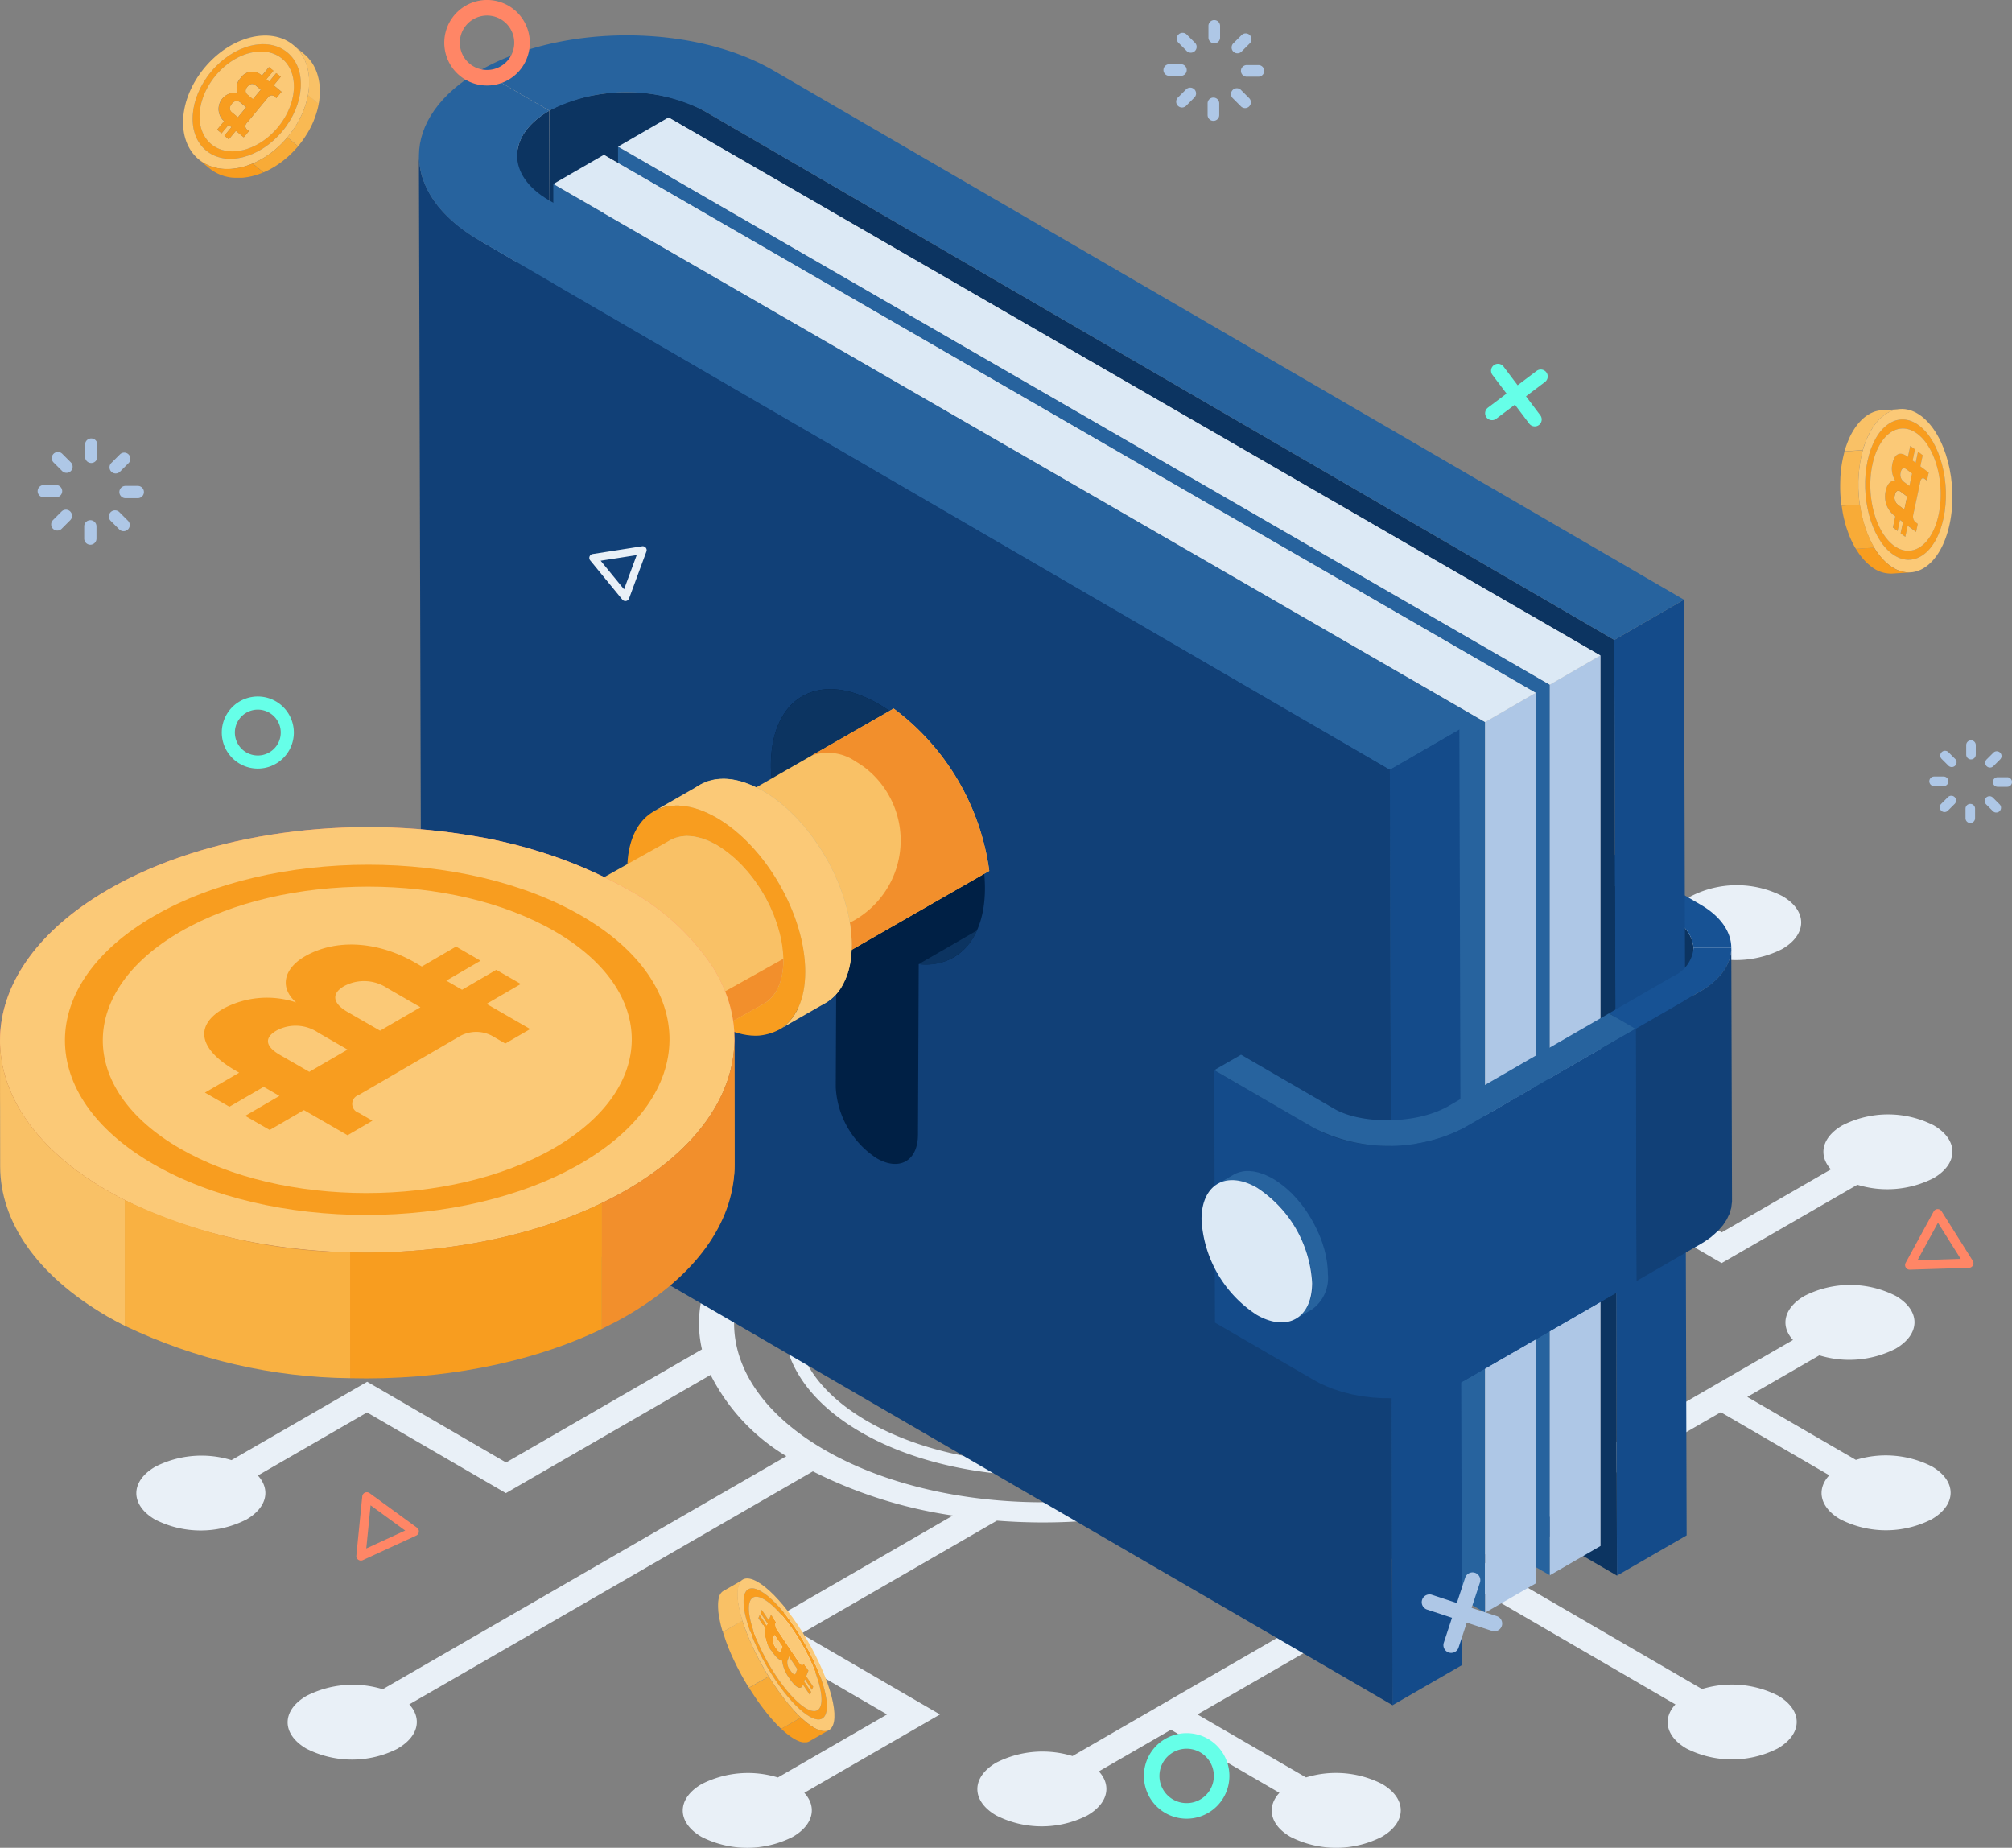 <svg xmlns="http://www.w3.org/2000/svg" xmlns:xlink="http://www.w3.org/1999/xlink" width="194.001" height="178.152" viewBox="0 0 194.001 178.152">
  <rect x="0" y="0" width="194.001" height="178.152" fill="#808080" stroke="none"/>
  <defs>
    <clipPath id="clip-path">
      <rect id="Rectangle_8245" data-name="Rectangle 8245" width="194.001" height="178.152" fill="none"/>
    </clipPath>
    <clipPath id="clip-path-2">
      <path id="Path_41186" data-name="Path 41186" d="M4.444,567.548c-.052-.054-.1-.108-.152-.163.065.068.13.138.194.205-.014-.013-.028-.028-.042-.042M67.9,565.64l-.018.025-.046.059.064-.084m.652-.934a.209.209,0,0,1-.017.027c-.006.01-.013.019-.02.029l.037-.056m6.227-32.589-1.852,1.061c-2.255-1.107-4.268-1.068-5.706-.076l-4.185,2.4c-1.475.841-2.426,2.6-2.543,5.089l-2.213,1.238a46.922,46.922,0,0,0-12.405-3.917c-12.1-2.139-25.81-.435-35.42,5.113-.524.3-1.03.614-1.514.931-5.979,3.9-8.959,8.8-8.939,13.692a.013.013,0,0,0,0-.006l.014,12.121c.016,5.214,3.441,10.421,10.285,14.4h0a0,0,0,0,0,0,0c.563.326,1.143.634,1.732.934a51.581,51.581,0,0,0,21.723,5.052c8.583.216,17.284-1.37,24.277-4.752.8-.39,1.591-.8,2.347-1.234,6.784-3.917,10.267-9.023,10.443-14.157.006-.143.008-.292.008-.446l-.014-12.128c0,.024,0,.045,0,.068,0-.244-.006-.487-.02-.729a5.183,5.183,0,0,0,4.3-.208l.008,0,4.481-2.57a4.324,4.324,0,0,0,1.462-1.394,7.253,7.253,0,0,0,1.071-3.747l10.52-6.032,2.749-1.576a23.434,23.434,0,0,0-9.219-15.656Z" transform="translate(0 -525.583)" fill="none"/>
    </clipPath>
  </defs>
  <g id="Group_11981" data-name="Group 11981" transform="translate(0 0.004)">
    <g id="Group_11982" data-name="Group 11982" transform="translate(0 -0.004)">
      <g id="Group_11981-2" data-name="Group 11981" transform="translate(0 0)" clip-path="url(#clip-path)">
        <path id="Path_41135" data-name="Path 41135" d="M126.176,681.181c1.993-1.151,2.362-2.887,1.106-4.251L166.2,654.462a43.964,43.964,0,0,0,13.5,4.26l-19.736,11.395,13.389,7.781-10.529,6.079a9.846,9.846,0,0,0-7.335.63c-2.437,1.407-2.449,3.688-.029,5.095a9.694,9.694,0,0,0,8.8,0c1.994-1.151,2.362-2.885,1.112-4.247l13.085-7.555-13.394-7.784,18.884-10.9a57.042,57.042,0,0,0,8.943-.005l18.771,10.908L198.181,677.9l-6.95,4.013a9.841,9.841,0,0,0-7.335.625c-2.437,1.407-2.449,3.688-.029,5.095a9.686,9.686,0,0,0,8.8,0c1.99-1.149,2.362-2.88,1.107-4.244l6.95-4.013,10.461,6.079c-1.266,1.362-.917,3.1,1.064,4.247a9.7,9.7,0,0,0,8.8,0c2.437-1.407,2.449-3.688.029-5.1a9.818,9.818,0,0,0-7.328-.63L203.281,677.9l13.477-7.781L197.15,658.722a44.618,44.618,0,0,0,13.549-4.26l38.669,22.469c-1.273,1.364-.924,3.1,1.057,4.251a9.7,9.7,0,0,0,8.8,0c2.437-1.407,2.449-3.689.029-5.1a9.817,9.817,0,0,0-7.323-.631l-38.672-22.47a19.54,19.54,0,0,0,7.389-7.839l19.617,11.4,13.477-7.781,10.461,6.079c-1.27,1.364-.917,3.1,1.064,4.247a9.686,9.686,0,0,0,8.8,0c2.437-1.407,2.449-3.688.029-5.1a9.819,9.819,0,0,0-7.328-.63L256.3,647.287l6.946-4.01a9.843,9.843,0,0,0,7.336-.63c2.437-1.407,2.454-3.686.029-5.1a9.694,9.694,0,0,0-8.8,0c-1.994,1.151-2.362,2.885-1.108,4.25l-6.946,4.01L240.279,653.6l-18.771-10.908a11.08,11.08,0,0,0,.029-5.175L240.431,626.6l13.394,7.784,13.085-7.555a9.846,9.846,0,0,0,7.331-.628c2.437-1.407,2.449-3.688.029-5.1a9.7,9.7,0,0,0-8.8,0c-1.99,1.149-2.358,2.883-1.112,4.247l-10.525,6.076-13.389-7.781-19.745,11.4a19.245,19.245,0,0,0-7.306-7.837l38.928-22.472a9.846,9.846,0,0,0,7.336-.629c2.436-1.407,2.449-3.688.029-5.1a9.694,9.694,0,0,0-8.8,0c-1.991,1.149-2.362,2.882-1.111,4.245l-38.925,22.475a44.1,44.1,0,0,0-13.51-4.255l19.75-11.4L203.711,602.3l10.529-6.079a9.845,9.845,0,0,0,7.331-.627c2.437-1.407,2.449-3.688.024-5.1a9.7,9.7,0,0,0-8.8,0c-1.99,1.149-2.362,2.885-1.108,4.249L198.611,602.3,212,610.082l-18.9,10.911a56.5,56.5,0,0,0-8.925,0L165.4,610.082l12.206-7.042,8.226-4.749a9.846,9.846,0,0,0,7.335-.63c2.437-1.407,2.449-3.688.028-5.1a9.7,9.7,0,0,0-8.8,0c-1.99,1.149-2.362,2.885-1.112,4.247l-6.946,4.01-10.461-6.079c1.266-1.362.917-3.1-1.06-4.244a9.7,9.7,0,0,0-8.8,0c-2.441,1.409-2.449,3.688-.028,5.1a9.814,9.814,0,0,0,7.328.63l10.456,6.076-13.477,7.781,19.622,11.4a44.529,44.529,0,0,0-13.558,4.255l-38.676-22.47c1.273-1.364.921-3.1-1.06-4.25a9.7,9.7,0,0,0-8.8,0c-2.436,1.407-2.449,3.688-.029,5.1a9.818,9.818,0,0,0,7.326.629l38.678,22.472a19.623,19.623,0,0,0-7.4,7.834l-19.613-11.4-13.477,7.781-10.456-6.076c1.266-1.362.913-3.1-1.064-4.247a9.694,9.694,0,0,0-8.8,0c-2.436,1.407-2.449,3.688-.029,5.1a9.817,9.817,0,0,0,7.324.628l10.461,6.079-6.95,4.013a9.844,9.844,0,0,0-7.331.628c-2.436,1.407-2.449,3.688-.029,5.1a9.7,9.7,0,0,0,8.8,0c1.99-1.149,2.358-2.883,1.108-4.244l8.226-4.755,12.2-7.044,18.775,10.911a11.134,11.134,0,0,0-.038,5.175l-18.889,10.906-13.389-7.781-13.085,7.555a9.844,9.844,0,0,0-7.34.628c-2.436,1.407-2.449,3.688-.029,5.1a9.7,9.7,0,0,0,8.8,0c1.994-1.151,2.362-2.885,1.112-4.247l10.529-6.079,13.385,7.778,19.741-11.4a19.231,19.231,0,0,0,7.306,7.837l-38.921,22.471a9.846,9.846,0,0,0-7.334.629c-2.437,1.407-2.449,3.688-.029,5.1a9.7,9.7,0,0,0,8.8,0m41.276-53.332c11.719-6.766,30.659-6.768,42.3,0s11.581,17.739-.138,24.505-30.659,6.768-42.306,0-11.577-17.737.142-24.5" transform="translate(-87.82 -512.605)" fill="#e9f0f7"/>
        <path id="Path_41136" data-name="Path 41136" d="M581.069,874.475a16.492,16.492,0,0,1,6.2-5.791c9.766-5.638,25.6-5.639,35.3,0,4.8,2.789,7.44,6.534,7.434,10.544-.005,4.036-2.686,7.806-7.549,10.613-9.765,5.638-25.6,5.637-35.307,0-4.8-2.788-7.437-6.532-7.431-10.541a9.592,9.592,0,0,1,1.345-4.823m46.53,8.963a8.389,8.389,0,0,0,1.184-4.213c.005-3.554-2.418-6.92-6.823-9.48-9.362-5.44-24.646-5.439-34.072,0-4.467,2.58-6.93,5.972-6.935,9.553,0,3.553,2.417,6.919,6.82,9.477,9.364,5.441,24.65,5.441,34.076,0a15.29,15.29,0,0,0,5.751-5.339" transform="translate(-504.153 -751.767)" fill="#e9f0f7"/>
        <path id="Path_41137" data-name="Path 41137" d="M657.032,911.125c7.589-4.381,7.631-11.485.089-15.868s-19.8-4.38-27.392,0-7.631,11.485-.092,15.866,19.806,4.381,27.395,0" transform="translate(-542.666 -775.696)" fill="#e9f0f7"/>
        <path id="Path_41138" data-name="Path 41138" d="M1090.78,594.9a3.272,3.272,0,0,1,1.913,2.683l.069,24.333a3.272,3.272,0,0,0-1.913-2.683l-22.071-12.826-.069-24.333Z" transform="translate(-929.395 -506.195)" fill="#0c3461"/>
        <path id="Path_41139" data-name="Path 41139" d="M1090.781,584.962l-22.071-12.826,2.58-1.49,22.071,12.826c1.981,1.151,2.969,2.661,2.97,4.172h-3.639a3.27,3.27,0,0,0-1.911-2.683" transform="translate(-929.396 -496.258)" fill="#175294"/>
        <path id="Path_41140" data-name="Path 41140" d="M1194.067,447.418l.256,90.212,6.717-3.878-.256-90.212Z" transform="translate(-1038.412 -385.721)" fill="#144b8a"/>
        <path id="Path_41141" data-name="Path 41141" d="M419.31,159.271c-.1-.035-.2-.072-.306-.1-.178-.056-.361-.105-.543-.155-.137-.037-.273-.077-.412-.111-.192-.046-.387-.085-.582-.124-.133-.027-.264-.057-.4-.081-.395-.07-.8-.125-1.2-.167-.123-.013-.246-.02-.37-.031-.239-.02-.478-.037-.718-.048-.152-.007-.3-.01-.456-.013-.193,0-.387-.005-.581,0-.16,0-.32.007-.48.013-.179.007-.359.016-.538.029q-.243.017-.485.04-.266.026-.53.059-.235.03-.469.066c-.188.029-.375.062-.561.1-.146.028-.291.056-.436.088-.222.049-.44.1-.657.161-.12.032-.24.062-.358.1-.387.113-.764.239-1.129.381-.18.07-.355.147-.529.225-.091.04-.184.077-.273.119-.265.126-.523.259-.77.4L406.275,70c.248-.143.505-.276.77-.4.089-.042.182-.079.273-.119.156-.069.309-.141.47-.2.019-.008.04-.013.059-.02.365-.142.743-.268,1.129-.381.03-.009.058-.021.088-.03.088-.025.18-.043.269-.066.217-.058.435-.113.657-.161.058-.013.113-.03.172-.042.087-.018.176-.029.264-.046.186-.035.373-.068.561-.1.074-.011.146-.028.22-.038s.166-.017.249-.028c.176-.022.352-.042.529-.059.083-.008.165-.021.248-.028s.158-.007.236-.013c.179-.012.358-.022.538-.029.089,0,.177-.012.266-.014.071,0,.143,0,.214,0,.194,0,.388,0,.582,0,.1,0,.19,0,.286,0,.056,0,.112.009.168.011.241.01.48.028.719.048.094.008.19.01.284.019.029,0,.057.009.085.012q.606.063,1.2.167l.061.008c.114.021.225.049.338.072.2.04.39.078.582.124.14.034.275.074.412.111.183.05.365.1.543.155.039.012.08.021.119.034.065.021.123.049.187.071q.422.144.823.312c.1.042.2.083.3.128a10.864,10.864,0,0,1,.991.5l87.8,51.026.256,90.212-87.8-51.026a10.924,10.924,0,0,0-.99-.5c-.1-.045-.2-.086-.3-.128q-.4-.168-.822-.311" transform="translate(-353.314 -59.327)" fill="#0c3461"/>
        <path id="Path_41142" data-name="Path 41142" d="M355.081,29.513l6.673,3.878a16.435,16.435,0,0,1,14.892,0l87.8,51.025,6.717-3.878-87.8-51.025C375.591,25,362.9,25,355.081,29.513" transform="translate(-308.794 -22.719)" fill="#27639e"/>
        <path id="Path_41143" data-name="Path 41143" d="M1216.012,705.217c.226-.13.435-.267.635-.406.057-.04.112-.08.167-.121.113-.083.218-.168.322-.253.147-.12.284-.242.414-.367.072-.069.147-.138.214-.209.095-.1.179-.2.263-.3.066-.081.135-.161.195-.243s.122-.182.179-.274.115-.181.165-.273.086-.178.125-.267.086-.19.12-.286.058-.19.084-.285.052-.186.069-.28c.02-.11.03-.22.04-.33s.026-.217.026-.326l.069,24.333q0,.065,0,.13c0,.066-.018.131-.024.2-.01.11-.02.22-.04.33,0,.026,0,.052-.009.078-.014.068-.042.135-.06.2-.026.1-.051.19-.084.285-.01.027-.014.054-.024.081-.026.069-.066.136-.1.2-.04.089-.078.179-.125.267-.013.025-.021.051-.036.076-.037.066-.087.131-.129.2-.058.092-.114.183-.18.274-.018.024-.03.05-.048.074-.044.058-.1.112-.146.169-.084.1-.169.2-.263.3-.026.028-.046.057-.073.085-.042.043-.1.082-.14.124-.13.124-.266.247-.413.367-.045.037-.08.076-.126.112-.062.048-.131.094-.2.142s-.11.081-.167.121c-.2.139-.409.276-.635.406l-6.211,3.586L1209.8,708.8Z" transform="translate(-1052.095 -609.613)" fill="#114077"/>
        <path id="Path_41144" data-name="Path 41144" d="M1201.9,701.044c0,1.527-1,3.055-3.017,4.217l-6.211,3.585-2.568-1.492,6.211-3.585a3.3,3.3,0,0,0,1.947-2.725h3.639Z" transform="translate(-1034.964 -609.657)" fill="#175294"/>
        <path id="Path_41145" data-name="Path 41145" d="M494.5,86.869v85.863l89.849,51.874V138.741Z" transform="translate(-430.039 -75.544)" fill="#bbb"/>
        <path id="Path_41146" data-name="Path 41146" d="M457.133,108.453v85.863l89.849,51.874V160.326Z" transform="translate(-397.542 -94.315)" fill="#27639e"/>
        <path id="Path_41147" data-name="Path 41147" d="M1146.384,573.471l4.871-2.814V484.793l-4.871,2.814Z" transform="translate(-996.944 -421.596)" fill="#aec7e6"/>
        <path id="Path_41148" data-name="Path 41148" d="M462,86.869l-4.871,2.814,89.849,51.872,4.871-2.814Z" transform="translate(-397.543 -75.544)" fill="#dce9f5"/>
        <path id="Path_41149" data-name="Path 41149" d="M446.629,114.517V200.38l89.849,51.874V166.39Z" transform="translate(-388.408 -99.589)" fill="#bbb"/>
        <path id="Path_41150" data-name="Path 41150" d="M409.26,136.1v85.863l89.849,51.874V187.974Z" transform="translate(-355.91 -118.359)" fill="#27639e"/>
        <path id="Path_41151" data-name="Path 41151" d="M1098.511,601.12l4.871-2.814V512.441l-4.871,2.814Z" transform="translate(-955.312 -445.64)" fill="#aec7e6"/>
        <path id="Path_41152" data-name="Path 41152" d="M414.132,114.517l-4.871,2.814L499.11,169.2l4.871-2.814Z" transform="translate(-355.911 -99.589)" fill="#dce9f5"/>
        <path id="Path_41153" data-name="Path 41153" d="M355.081,52.112l.256,90.212,6.673,3.878-.256-90.212Z" transform="translate(-308.794 -45.318)" fill="#bbb"/>
        <path id="Path_41154" data-name="Path 41154" d="M385.573,81.862l.256,90.212a7.815,7.815,0,0,0-1.894,1.486,5.107,5.107,0,0,0-.776,1.108,4.14,4.14,0,0,0-.242.576,3.672,3.672,0,0,0-.192,1.174l-.256-90.212c0-1.572,1.031-3.147,3.1-4.343" transform="translate(-332.612 -71.19)" fill="#0c3461"/>
        <path id="Path_41155" data-name="Path 41155" d="M1027.964,543.335l.256,90.212,6.712-3.875-.256-90.212Z" transform="translate(-893.961 -469.137)" fill="#144b8a"/>
        <path id="Path_41156" data-name="Path 41156" d="M309.9,115.709c.006.1.012.2.022.3s.021.175.033.263.029.2.047.3.035.177.055.265.045.2.071.293.05.176.077.264.062.193.1.289.064.173.1.26.083.2.128.3c.038.085.077.169.118.254.049.1.1.2.155.3.044.081.088.162.135.243.069.119.143.237.22.355.046.071.09.143.139.214.09.131.186.261.285.39.042.055.08.111.124.165.162.2.335.405.518.6.048.052.1.1.149.155q.216.227.451.449c.071.067.143.135.217.2.094.084.19.168.288.251s.181.154.275.23.206.163.312.244.2.15.3.224.222.158.336.236.211.145.32.217.239.153.361.229c.153.095.3.19.463.283l87.8,51.025.256,90.212L315.94,213.7l-.243-.144c-.076-.046-.145-.093-.22-.139-.122-.076-.243-.152-.361-.229s-.215-.144-.32-.217-.226-.157-.336-.236-.2-.149-.3-.224-.21-.162-.312-.244-.185-.153-.275-.23-.194-.167-.288-.251c-.038-.034-.079-.067-.116-.1s-.066-.067-.1-.1q-.235-.222-.451-.449c-.049-.052-.1-.1-.149-.155-.183-.2-.357-.4-.519-.605l-.02-.023c-.036-.045-.066-.092-.1-.138-.1-.131-.2-.262-.288-.394-.048-.07-.092-.142-.138-.212-.076-.118-.151-.237-.22-.356-.019-.032-.041-.063-.059-.095-.027-.049-.05-.1-.076-.147-.054-.1-.106-.2-.156-.3-.041-.084-.08-.168-.117-.252q-.068-.152-.128-.3c-.018-.045-.04-.089-.056-.134s-.026-.083-.041-.125c-.034-.1-.066-.193-.1-.29s-.053-.176-.077-.264-.049-.2-.071-.293c-.012-.052-.028-.1-.038-.157-.007-.036-.01-.072-.017-.108-.018-.1-.033-.2-.047-.3s-.024-.175-.033-.263-.016-.2-.022-.3c0-.059-.011-.117-.013-.176s0-.117,0-.176l-.256-90.212c0,.118.009.235.015.353" transform="translate(-269.485 -100.318)" fill="#114077"/>
        <path id="Path_41157" data-name="Path 41157" d="M315.772,52.112c-7.823,4.517-7.86,11.863-.088,16.379l87.8,51.025,6.712-3.875L322.4,64.616c-4.092-2.378-4.07-6.248.049-8.626Z" transform="translate(-269.484 -45.318)" fill="#27639e"/>
        <path id="Path_41158" data-name="Path 41158" d="M907.751,770.456c.209.121.428.233.65.341.321.157.653.3,1,.434.084.032.173.058.259.089.223.079.447.156.678.224.14.041.283.077.426.114.163.043.326.087.493.124s.313.064.47.095.308.061.464.086.324.047.486.069.314.043.472.06.312.027.469.039c.175.013.349.028.524.036.141.007.283.008.425.012.21,0,.42.008.63.006.132,0,.263-.006.395-.011q.4-.014.8-.045c.137-.011.274-.02.41-.034s.247-.028.369-.044q.275-.034.547-.077.185-.029.368-.062c.156-.029.311-.061.465-.094q.28-.06.554-.129.209-.053.415-.111c.18-.051.358-.107.534-.165.133-.044.266-.088.4-.135.174-.064.345-.133.514-.2.124-.051.248-.1.369-.157.17-.078.334-.162.5-.247.139-.072.281-.14.415-.217l16.542-9.55.069,24.333-16.542,9.55-.156.088c-.084.046-.176.085-.261.129-.163.084-.326.168-.5.246-.121.055-.245.105-.37.157-.169.07-.339.139-.513.2-.131.047-.264.092-.4.135-.176.058-.353.113-.533.164q-.207.059-.416.112-.275.069-.555.129c-.081.017-.158.039-.239.056s-.15.025-.225.038q-.184.034-.37.063-.272.043-.545.077c-.123.015-.246.031-.37.044-.059.006-.118.015-.178.021-.077.007-.154.007-.231.013q-.4.032-.8.045c-.074,0-.147.011-.221.013-.058,0-.117,0-.175,0-.21,0-.42,0-.63-.006-.1,0-.2,0-.294,0-.043,0-.086-.007-.129-.009-.177-.008-.352-.023-.528-.036-.116-.009-.233-.013-.348-.024-.039,0-.077-.011-.116-.015-.159-.017-.317-.039-.475-.06-.122-.016-.246-.028-.367-.046-.04-.006-.078-.016-.117-.022-.156-.025-.308-.056-.462-.086-.119-.023-.241-.041-.359-.067-.039-.009-.076-.02-.114-.029-.166-.037-.327-.081-.49-.123-.112-.029-.227-.053-.337-.085-.031-.009-.06-.021-.091-.03-.229-.068-.452-.144-.674-.222-.076-.027-.157-.049-.232-.077l-.031-.013c-.344-.13-.676-.276-1-.433-.029-.014-.062-.025-.091-.04q-.287-.144-.559-.3l-9.594-5.567-.069-24.333Z" transform="translate(-781.076 -661.713)" fill="#144b8a"/>
        <path id="Path_41159" data-name="Path 41159" d="M898.156,754.935l9.594,5.567a15.991,15.991,0,0,0,14.489,0l16.542-9.55-2.568-1.492-15.641,9.03c-3.114,1.689-8.291,1.655-10.854.165l-8.978-5.209Z" transform="translate(-781.075 -651.758)" fill="#27639e"/>
        <path id="Path_41160" data-name="Path 41160" d="M1069.272,760.9l-16.542,9.55c-.133.077-.276.145-.415.217-.164.085-.328.169-.5.247-.12.055-.245.105-.369.157-.169.07-.339.139-.514.2-.13.047-.263.092-.4.135-.176.058-.354.113-.534.165q-.206.058-.415.111-.274.069-.554.129c-.154.033-.309.066-.465.094-.12.022-.241.042-.363.062v24.343l.063-.009c.124-.02.247-.041.37-.063.075-.014.151-.023.224-.038s.158-.038.239-.055q.28-.06.554-.129c.14-.035.279-.072.417-.112.18-.051.357-.107.533-.164.133-.044.266-.088.4-.135.174-.063.344-.132.513-.2.124-.051.249-.1.37-.157.17-.077.333-.161.5-.246.086-.044.177-.083.261-.129l.156-.088,16.542-9.55Z" transform="translate(-911.566 -661.713)" fill="#144b8a"/>
        <path id="Path_41161" data-name="Path 41161" d="M909.676,875.719c-.02-.141-.046-.282-.073-.424-.019-.1-.036-.2-.057-.293s-.044-.181-.066-.271c-.032-.127-.065-.255-.1-.382-.021-.073-.044-.146-.067-.219q-.067-.215-.144-.429c-.021-.058-.04-.116-.062-.173-.074-.2-.152-.393-.236-.587-.009-.022-.02-.043-.03-.065q-.116-.262-.245-.52c-.026-.053-.053-.105-.08-.158q-.126-.244-.261-.483c-.017-.03-.033-.061-.05-.091-.107-.185-.22-.367-.336-.546-.034-.052-.069-.1-.1-.155q-.129-.193-.264-.38-.073-.1-.148-.2c-.079-.1-.159-.206-.241-.308-.068-.085-.136-.169-.207-.251s-.135-.155-.2-.231q-.174-.194-.354-.377c-.059-.06-.118-.12-.178-.178a9.834,9.834,0,0,0-.749-.659c-.046-.036-.092-.069-.138-.1a8.085,8.085,0,0,0-.831-.561,6.454,6.454,0,0,0-.671-.334c-.07-.03-.14-.057-.209-.084-.127-.049-.253-.093-.376-.13-.08-.024-.159-.047-.237-.066s-.146-.033-.219-.047c-.1-.018-.189-.033-.282-.043-.054-.006-.107-.012-.16-.016a3.367,3.367,0,0,0-.342-.007c-.026,0-.053,0-.079,0a2.983,2.983,0,0,0-.394.05c-.032.006-.062.014-.093.022a2.673,2.673,0,0,0-.293.085c-.03.011-.061.02-.09.032a2.582,2.582,0,0,0-.349.166l1.514-.88.029-.017a2.56,2.56,0,0,1,.268-.131c.017-.007.035-.012.053-.019s.06-.021.09-.032c.046-.016.091-.035.139-.049s.1-.024.155-.036c.031-.007.062-.015.094-.022l.051-.012a3.013,3.013,0,0,1,.322-.038h.021c.025,0,.052,0,.077,0,.084,0,.167-.006.254,0,.029,0,.06.007.089.009.053,0,.106.01.159.016s.1.007.149.015.09.02.134.029c.072.013.145.029.218.047.04.01.078.014.117.025s.08.029.119.041c.124.037.25.081.377.13.045.017.087.027.132.046.025.01.051.027.076.038a6.445,6.445,0,0,1,.671.334,8.075,8.075,0,0,1,.831.562c.046.035.092.068.138.1a9.754,9.754,0,0,1,.75.659c.02.02.043.035.063.055.039.038.075.081.113.121q.182.185.356.38c.037.041.077.079.113.121s.059.073.089.109c.07.083.139.168.208.253.045.056.092.109.136.165s.069.094.1.141c.05.067.1.134.149.2.034.047.069.091.1.138.055.079.108.16.161.241.035.052.07.1.1.156l.044.065q.142.223.276.451l.017.031c.017.029.033.059.049.089.062.109.125.219.184.33.027.051.052.1.078.154s.054.106.081.159.049.093.071.141c.06.124.116.249.171.374.01.023.022.046.032.069l.009.019q.1.238.2.478c.011.029.021.058.031.088.022.058.042.117.063.175.029.08.059.16.086.24.021.062.038.125.057.187s.046.146.067.219c.013.046.029.091.042.137.023.082.04.164.06.246s.046.18.066.27c.007.032.017.064.024.1.014.066.021.131.034.2.027.142.053.283.073.424.006.039.015.079.02.118s0,.072.007.109a7.883,7.883,0,0,1,.061.935,3.732,3.732,0,0,1-1.556,3.419l-1.514.88a3.732,3.732,0,0,0,1.556-3.42,7.925,7.925,0,0,0-.061-.935c-.009-.076-.017-.151-.028-.227" transform="translate(-783.247 -753.166)" fill="#27639e"/>
        <path id="Path_41162" data-name="Path 41162" d="M894.072,873.534c-2.946-1.7-5.341-.337-5.35,3.049a11.717,11.717,0,0,0,5.316,9.207c2.944,1.7,5.341.333,5.351-3.049a11.717,11.717,0,0,0-5.316-9.207" transform="translate(-772.87 -759.025)" fill="#dce9f5"/>
        <path id="Path_41163" data-name="Path 41163" d="M580.571,511.109c5.7,3.292,10.3,11.268,10.286,17.816-.014,4.935-2.65,7.649-6.386,7.281l-.072,16.449c-.007,2.517-1.787,3.535-3.977,2.27a8.712,8.712,0,0,1-3.951-6.848l.072-16.449c-3.726-3.939-6.338-9.684-6.324-14.619.018-6.548,4.655-9.19,10.353-5.9" transform="translate(-495.886 -443.251)" fill="#002045"/>
        <path id="Path_41164" data-name="Path 41164" d="M580.572,511.109c-5.7-3.29-10.334-.648-10.353,5.9-.014,4.935,2.6,10.679,6.324,14.619l13.512-7.8c-1.556-5.155-5.211-10.251-9.483-12.717" transform="translate(-495.886 -443.251)" fill="#0c3461"/>
        <path id="Path_41165" data-name="Path 41165" d="M685.172,688.241l-5.6,3.236a5.265,5.265,0,0,0,5.6-3.236" transform="translate(-590.983 -598.523)" fill="#0c3461"/>
      </g>
    </g>
    <g id="Group_11984" data-name="Group 11984" transform="translate(0 68.305)">
      <g id="Group_11983" data-name="Group 11983" clip-path="url(#clip-path-2)">
        <path id="Path_41166" data-name="Path 41166" d="M700.674,493.922c0-4.109,2.877-5.791,6.424-3.757a14.16,14.16,0,0,1,6.423,11.126c0,4.109-2.877,5.791-6.423,3.757a14.16,14.16,0,0,1-6.424-11.126" transform="translate(-608.852 -494.056)" fill="#c8b482"/>
        <path id="Path_41167" data-name="Path 41167" d="M534.312,519.747c1.176-.676,1.9-2.129,1.9-4.195,0-.249-.011-.5-.033-.752-.007-.084-.018-.171-.028-.254-.018-.165-.036-.33-.06-.494-.052-.337-.121-.673-.2-1.01-.026-.1-.055-.206-.083-.311-.051-.185-.1-.372-.162-.558-.04-.123-.081-.243-.124-.365-.053-.152-.108-.306-.168-.457-.048-.127-.1-.256-.153-.382-.059-.142-.12-.28-.182-.418s-.118-.256-.181-.381-.137-.276-.207-.413c-.066-.121-.13-.244-.2-.366-.083-.144-.167-.287-.252-.43-.068-.111-.136-.225-.205-.334-.11-.174-.227-.344-.344-.511-.061-.091-.12-.18-.184-.266-.207-.283-.419-.558-.643-.822-.075-.09-.155-.178-.232-.264-.113-.129-.225-.257-.342-.38-.086-.091-.175-.176-.261-.262-.117-.114-.232-.231-.35-.338-.069-.062-.14-.122-.21-.182s-.131-.114-.2-.169c-.131-.109-.262-.212-.394-.313-.075-.057-.149-.116-.225-.171-.262-.187-.53-.367-.8-.525-.122-.071-.242-.126-.364-.188s-.236-.123-.351-.172-.2-.081-.3-.119-.226-.092-.339-.127c-.067-.022-.133-.038-.2-.056a4.416,4.416,0,0,0-.549-.126c-.078-.014-.156-.027-.233-.038-.13-.014-.256-.021-.382-.024-.078,0-.158-.008-.235-.006a2.919,2.919,0,0,0-.312.027c-.08.009-.161.015-.238.029a2.677,2.677,0,0,0-.275.068c-.079.021-.156.04-.231.066-.091.033-.176.075-.264.116s-.164.068-.242.112l24.894-14.27c.022-.015.046-.026.07-.04.053-.03.113-.048.171-.076.086-.039.174-.082.264-.113l.045-.021c.059-.021.124-.028.184-.046.092-.025.181-.05.275-.068.022,0,.039-.01.058-.014.059-.01.122-.01.181-.017.1-.01.206-.022.311-.025.026,0,.051-.007.075-.006.053,0,.108.01.16.01.125,0,.253.013.383.027.036,0,.073,0,.111.009s.082.02.121.026c.18.032.364.074.551.128.045.012.087.017.134.031.021.007.045.018.068.026.112.037.226.083.339.127s.2.073.3.12c.117.051.236.114.355.175.083.043.166.077.25.122l.112.065a9.316,9.316,0,0,1,.8.525c.076.055.149.111.224.168.132.1.264.2.393.315.067.052.133.11.2.168.044.039.089.071.133.11.025.023.05.048.075.071.119.11.234.227.351.341.088.087.175.17.259.26.117.123.233.253.346.382.065.074.135.144.2.22.012.013.02.028.032.041.221.263.435.539.64.823.016.02.033.038.048.061.048.066.091.135.137.2.118.17.233.339.343.513.027.04.056.08.082.122.043.069.082.141.126.214.085.14.17.286.25.429.03.053.063.106.093.159.038.069.069.139.1.207.073.136.142.273.21.412.029.061.064.12.092.18s.055.134.087.2c.064.139.124.279.183.421.026.065.059.128.086.2s.043.122.066.182c.061.154.116.307.169.46.025.072.056.143.08.215.015.05.026.1.042.148.059.186.112.371.162.558.022.076.05.153.069.23.007.026.009.052.014.08.084.339.153.675.2,1.008,0,.018.008.035.011.053.022.148.035.294.05.441.009.085.023.171.03.255.019.254.03.5.031.751,0,2.069-.728,3.522-1.9,4.195Z" transform="translate(-456.437 -494.047)" fill="#f9c166"/>
        <path id="Path_41168" data-name="Path 41168" d="M510.745,602.807c0-4.109,2.877-5.791,6.423-3.757a14.16,14.16,0,0,1,6.424,11.126c0,4.109-2.877,5.791-6.424,3.757a14.16,14.16,0,0,1-6.423-11.126" transform="translate(-443.813 -588.672)" fill="#c8b482"/>
        <path id="Path_41169" data-name="Path 41169" d="M619.881,504.879q.061-.066.119-.136l.032-.039c.045-.055.088-.112.13-.171l.005-.008a5.55,5.55,0,0,0,.875-3.246c0-.247-.012-.5-.031-.751-.007-.084-.021-.17-.03-.255-.015-.147-.028-.293-.05-.441,0-.018-.008-.035-.011-.053-.051-.334-.12-.669-.2-1.008-.006-.028-.007-.054-.014-.08-.019-.077-.047-.154-.069-.23-.05-.187-.1-.372-.162-.558-.015-.05-.026-.1-.042-.148-.025-.072-.056-.143-.081-.215-.053-.152-.108-.306-.169-.46-.023-.061-.042-.124-.066-.182s-.06-.131-.086-.2c-.059-.142-.119-.282-.183-.421-.031-.065-.056-.132-.087-.2s-.064-.12-.092-.18c-.069-.139-.137-.275-.21-.412-.036-.068-.067-.138-.1-.207-.03-.053-.063-.106-.093-.159-.081-.143-.165-.289-.25-.429-.044-.072-.083-.144-.126-.214-.025-.042-.055-.082-.082-.122-.11-.174-.225-.343-.343-.513-.046-.068-.089-.137-.137-.2-.015-.022-.032-.041-.048-.061-.2-.284-.418-.56-.64-.823-.012-.013-.02-.028-.032-.041-.064-.076-.134-.147-.2-.22-.114-.129-.229-.26-.346-.383-.1-.1-.2-.2-.3-.3s-.233-.225-.349-.337l-.038-.036c-.044-.039-.089-.071-.133-.11-.066-.058-.133-.115-.2-.168-.13-.111-.261-.214-.393-.316-.075-.057-.148-.113-.224-.168a9.376,9.376,0,0,0-.8-.525l-.112-.065c-.084-.046-.167-.08-.25-.122-.12-.061-.238-.124-.355-.175-.1-.047-.2-.082-.3-.12s-.228-.09-.339-.127c-.023-.008-.047-.019-.068-.026-.047-.014-.089-.018-.134-.031-.188-.053-.371-.1-.551-.128-.039-.005-.081-.022-.121-.026s-.075,0-.111-.009c-.13-.014-.257-.024-.383-.027-.053,0-.108-.01-.16-.01-.025,0-.05,0-.075.006-.1,0-.208.015-.311.025-.06.007-.123.007-.181.017-.018,0-.036.01-.058.014-.094.018-.183.044-.275.068-.06.018-.125.025-.184.046l-.045.021c-.09.031-.178.074-.264.113-.058.028-.118.046-.171.076-.025.013-.048.025-.07.04L594.6,498.6a4.674,4.674,0,0,1,4.281.562,8.639,8.639,0,0,1,.872.575,8.865,8.865,0,0,1-1.11,14.785l-2.508,1.287c-.06,1.927-.767,3.291-1.893,3.939l24.893-14.273c.07-.04.138-.083.2-.128.027-.018.052-.038.078-.057s.077-.056.115-.086.065-.055.1-.083.056-.048.083-.073.073-.071.109-.108l.057-.059" transform="translate(-516.371 -494.047)" fill="#f28f2c"/>
        <path id="Path_41170" data-name="Path 41170" d="M495.721,583.414c0-5.491,3.839-7.742,8.579-5.023s8.584,9.375,8.584,14.867-3.843,7.735-8.584,5.016-8.579-9.373-8.579-14.86" transform="translate(-430.758 -570.468)" fill="#c8b482"/>
        <path id="Path_41171" data-name="Path 41171" d="M481.248,580.327c.116-.054.231-.11.353-.153.1-.035.2-.06.308-.088.121-.033.24-.068.366-.091.1-.019.212-.028.318-.04.137-.016.274-.031.416-.036a5.434,5.434,0,0,1,.6.012l.1.011a6.32,6.32,0,0,1,.629.1c.041.008.081.014.122.023.225.05.456.116.689.191.149.048.3.11.454.169.133.052.266.1.4.16.155.069.314.153.471.233s.322.157.486.251a12.737,12.737,0,0,1,1.074.7c.1.073.2.15.3.226q.4.306.79.646c.092.081.187.158.278.242.158.145.313.3.467.452.117.116.236.229.35.349.156.164.307.337.459.508.1.117.21.231.311.352.3.353.582.721.857,1.1.084.116.164.236.246.354.156.225.31.452.458.684.094.148.185.3.276.448.115.19.227.382.336.576.09.161.178.324.264.487.1.182.19.366.28.551q.124.253.24.508.127.279.245.56.106.253.2.508.119.306.225.614c.056.162.112.323.163.485.079.248.15.5.217.746.038.139.078.278.111.417.11.451.2.9.271,1.348.034.222.058.442.081.662.012.113.029.227.038.339.027.338.043.673.043,1,0,2.76-.973,4.7-2.543,5.6l4.49-2.575c1.57-.9,2.543-2.841,2.543-5.6,0-.33-.016-.666-.043-1-.009-.112-.027-.226-.039-.339-.021-.2-.038-.394-.067-.593,0-.023-.01-.046-.014-.069-.069-.447-.16-.9-.27-1.348-.009-.036-.013-.072-.022-.108-.026-.1-.062-.205-.09-.308-.067-.249-.138-.5-.217-.745-.021-.066-.036-.133-.058-.2-.032-.1-.072-.192-.106-.289-.071-.2-.146-.408-.224-.612-.032-.082-.057-.165-.09-.246s-.078-.175-.115-.263c-.078-.187-.16-.373-.244-.558-.04-.089-.075-.179-.117-.267s-.083-.161-.123-.242c-.091-.185-.184-.368-.28-.551-.048-.091-.09-.184-.14-.274-.039-.072-.084-.141-.124-.213-.109-.194-.221-.385-.336-.576-.057-.094-.108-.192-.167-.285-.034-.055-.074-.108-.109-.163-.148-.232-.3-.458-.457-.683-.063-.091-.12-.186-.185-.276-.02-.028-.042-.053-.062-.08q-.412-.568-.857-1.1c-.015-.017-.027-.037-.042-.054-.087-.1-.18-.2-.269-.3-.152-.172-.3-.344-.459-.508-.115-.12-.233-.233-.35-.349-.154-.153-.308-.306-.467-.452-.034-.031-.066-.066-.1-.1-.058-.052-.12-.094-.178-.145q-.389-.34-.79-.645c-.1-.076-.2-.153-.3-.226a12.582,12.582,0,0,0-1.074-.7l-.15-.085c-.114-.063-.224-.109-.336-.166-.158-.08-.316-.164-.472-.233-.135-.06-.267-.107-.4-.159-.152-.059-.3-.121-.454-.169-.03-.01-.061-.025-.091-.034-.2-.063-.4-.114-.6-.158-.041-.009-.08-.014-.121-.023-.12-.024-.24-.05-.357-.067-.092-.013-.182-.02-.273-.029l-.1-.011c-.169-.014-.335-.022-.5-.02-.035,0-.066.008-.1.009-.142,0-.279.02-.416.036-.08.009-.164.008-.242.021-.026,0-.05.014-.076.019-.126.023-.245.058-.366.091-.081.022-.168.035-.247.062-.021.007-.039.019-.06.026-.122.043-.237.1-.353.153-.075.035-.156.06-.229.1l-.093.052-4.49,2.576c.1-.059.215-.1.322-.151" transform="translate(-417.902 -570.553)" fill="#fbc977"/>
        <path id="Path_41172" data-name="Path 41172" d="M461.513,603.164c0-5.491,3.839-7.742,8.579-5.023s8.584,9.375,8.584,14.867-3.843,7.734-8.584,5.016-8.579-9.373-8.579-14.86" transform="translate(-401.033 -587.63)" fill="#f89d1f"/>
        <path id="Path_41173" data-name="Path 41173" d="M478.315,624.018c0-4.109,2.877-5.791,6.423-3.757a14.16,14.16,0,0,1,6.424,11.126c0,4.109-2.877,5.791-6.424,3.757a14.159,14.159,0,0,1-6.423-11.126" transform="translate(-415.633 -607.103)" fill="#c8b482"/>
        <path id="Path_41174" data-name="Path 41174" d="M363.9,645.68c1.175-.674,1.9-2.127,1.9-4.195,0-.247-.012-.5-.034-.75-.007-.084-.018-.171-.028-.254-.018-.165-.036-.331-.06-.494-.052-.337-.121-.673-.2-1.01-.026-.1-.055-.206-.083-.311-.05-.187-.1-.372-.162-.558-.04-.123-.081-.243-.124-.365-.053-.152-.108-.306-.167-.459-.049-.125-.1-.254-.154-.38-.059-.142-.121-.28-.182-.418s-.118-.256-.18-.383-.138-.274-.208-.411-.13-.244-.2-.366c-.083-.144-.166-.287-.252-.43-.068-.111-.136-.225-.205-.334-.112-.175-.227-.344-.343-.513-.062-.089-.121-.178-.185-.264-.207-.283-.419-.558-.643-.822-.075-.09-.154-.178-.234-.265-.111-.128-.223-.256-.34-.379-.086-.091-.175-.176-.263-.263-.114-.113-.23-.229-.348-.336-.068-.064-.14-.122-.21-.182s-.169-.148-.255-.219c-.112-.089-.223-.179-.335-.263-.075-.057-.149-.116-.225-.171-.262-.188-.53-.367-.8-.525-.122-.071-.242-.126-.364-.188s-.236-.122-.351-.172-.2-.081-.3-.119-.226-.092-.338-.129c-.069-.02-.134-.036-.2-.054a4.424,4.424,0,0,0-.549-.126c-.078-.014-.156-.026-.233-.037-.13-.014-.256-.021-.382-.024-.078,0-.158-.008-.235-.005a2.835,2.835,0,0,0-.312.027c-.08.009-.161.015-.238.029a2.621,2.621,0,0,0-.275.068c-.078.021-.156.04-.231.065-.091.033-.176.075-.264.116s-.164.069-.242.112L372.949,619.8c.023-.011.046-.026.069-.038.055-.029.117-.049.173-.074.087-.041.172-.083.264-.116a.4.4,0,0,0,.044-.019c.061-.02.125-.03.186-.045a2.264,2.264,0,0,1,.275-.068l.057-.017c.057-.008.121-.008.182-.014.1-.013.2-.023.312-.027.025,0,.048-.006.076-.006.05,0,.106.008.159.012a3.775,3.775,0,0,1,.38.026c.038.005.074,0,.112.007s.081.022.12.028c.181.032.364.074.551.128.045.012.088.015.135.031l.068.026c.112.037.226.083.339.127s.2.073.3.119.232.115.352.176c.083.043.166.077.25.122l.112.065a8.652,8.652,0,0,1,.8.525c.076.055.151.112.226.169.048.036.1.074.145.114.152.115.3.24.448.369.042.038.087.07.131.109.025.023.05.048.075.071.119.11.236.224.353.342.086.086.173.169.258.257.119.124.232.255.345.385.067.075.135.144.2.22a.388.388,0,0,1,.032.04c.221.263.436.539.641.821.015.022.032.041.048.061.047.066.089.137.136.206.119.168.233.339.346.512.025.042.053.08.08.121.044.072.083.145.125.216.087.142.171.284.25.429.032.055.066.107.1.16s.067.138.1.207c.071.135.141.272.208.411.029.061.064.12.092.181s.059.133.087.2c.064.139.124.279.184.419.028.066.06.131.086.2s.043.122.066.182c.061.154.116.308.17.463.026.07.054.142.078.214.016.048.026.1.043.146.061.187.113.375.164.559.019.077.047.154.066.231.007.026.011.053.017.081.083.336.151.673.2,1.007,0,.019.008.035.012.051.021.15.034.3.049.443.009.085.023.171.03.255.02.252.033.5.031.751,0,2.067-.728,3.522-1.9,4.2Z" transform="translate(-308.358 -607.088)" fill="#f9c166"/>
        <path id="Path_41175" data-name="Path 41175" d="M340.335,701.193c0-4.109,2.877-5.791,6.423-3.757a14.159,14.159,0,0,1,6.424,11.126c0,4.109-2.877,5.791-6.424,3.757a14.159,14.159,0,0,1-6.423-11.126" transform="translate(-295.735 -674.165)" fill="#c8b482"/>
        <path id="Path_41176" data-name="Path 41176" d="M425.742,719.843c0,.049.007.1.007.15,0,2.068-.73,3.521-1.9,4.195l18.085-10.114c1.175-.674,1.9-2.129,1.9-4.2,0-.05,0-.1,0-.149Z" transform="translate(-368.3 -685.596)" fill="#f28f2c"/>
        <path id="Path_41177" data-name="Path 41177" d="M54.547,650.588a38.958,38.958,0,0,0,5.824-2.724c10.078-5.818,12.87-14.26,8.366-21.514a23.056,23.056,0,0,0-8.206-7.493,44.843,44.843,0,0,0-14.653-5.114c-12.1-2.139-25.81-.436-35.42,5.113q-.786.455-1.514.93c-12.345,8.057-11.912,20.37,1.347,28.077,11.987,6.965,30.507,7.874,44.256,2.725" transform="translate(-0.004 -601.414)" fill="#ff8666"/>
        <path id="Path_41178" data-name="Path 41178" d="M54.547,650.588a38.958,38.958,0,0,0,5.824-2.724c10.078-5.818,12.87-14.26,8.366-21.514a23.056,23.056,0,0,0-8.206-7.493,44.843,44.843,0,0,0-14.653-5.114c-12.1-2.139-25.81-.436-35.42,5.113q-.786.455-1.514.93c-12.345,8.057-11.912,20.37,1.347,28.077,11.987,6.965,30.507,7.874,44.256,2.725" transform="translate(-0.004 -601.414)" fill="#fbc977"/>
        <path id="Path_41179" data-name="Path 41179" d="M0,768.8l.015,5.122c.015,5.215,3.442,17.43,10.287,21.408,13.784,8.01,36.206,1,50.08-7.007,6.981-4.03,10.467-2.313,10.452-7.595l-.015-12.13c.015,5.282-3.471,10.572-10.452,14.6-13.874,8.01-36.3,8.01-50.08,0C3.445,779.227.018,774.02,0,768.8" transform="translate(-0.003 -736.756)" fill="#d69746"/>
        <path id="Path_41180" data-name="Path 41180" d="M97.62,645.465c11.334,6.587,11.27,17.3-.134,23.887s-29.905,6.587-41.239,0-11.274-17.3.134-23.887,29.909-6.584,41.239,0m-2.7,22.394c9.979-5.761,10.035-15.138.118-20.9s-26.106-5.761-36.084,0-10.032,15.14-.118,20.9,26.1,5.763,36.084,0" transform="translate(-41.524 -625.463)" fill="#f89d1f"/>
        <path id="Path_41181" data-name="Path 41181" d="M445.188,783.205c6.981-4.03,10.467-9.32,10.452-14.6l.015,12.13c.015,5.282-3.471,10.572-10.452,14.6-.756.437-1.543.845-2.347,1.234V784.432c.8-.387,1.581-.793,2.333-1.227" transform="translate(-384.821 -736.756)" fill="#f28f2c"/>
        <path id="Path_41182" data-name="Path 41182" d="M281.872,889.394v12.137c-6.994,3.383-15.694,4.969-24.278,4.752v-12.13c8.585.215,17.286-1.373,24.278-4.759" transform="translate(-223.837 -841.717)" fill="#f89d1f"/>
        <path id="Path_41183" data-name="Path 41183" d="M91.834,887.217a51.594,51.594,0,0,0,21.722,5.044v12.13a51.576,51.576,0,0,1-21.722-5.051Z" transform="translate(-79.799 -839.826)" fill="#f9b142"/>
        <path id="Path_41184" data-name="Path 41184" d="M10.3,796.673C3.459,792.695.032,787.488.018,782.273L0,770.143c.015,5.215,3.442,10.422,10.287,14.4.567.329,1.153.64,1.747.942v12.123c-.589-.3-1.171-.608-1.733-.935" transform="translate(-0.003 -738.094)" fill="#f9c166"/>
        <path id="Path_41185" data-name="Path 41185" d="M178,707.987a3.255,3.255,0,0,0-2.954,0l-9.868,5.735a.9.9,0,0,0,.01,1.711l1.324.764-2.4,1.4-2.806-1.62-1.4-.807-3.3,1.92-2.363-1.364,3.3-1.92-1.52-.878-3.3,1.92-2.362-1.363,3.3-1.92-.337-.195c-3.611-2.085-3.976-4.36-1.191-5.978a8.9,8.9,0,0,1,7.02-.6c-1.644-1.443-1.178-3.266.83-4.433,2.91-1.691,6.938-1.545,10.676.613l.615.355,3.3-1.921,2.361,1.364-3.3,1.921,1.52.878,3.3-1.921,2.363,1.364-3.3,1.92,1.4.807,2.806,1.62-2.4,1.394Zm-10.751-.471,3.889-2.26-3.183-1.837a4.051,4.051,0,0,0-4.179-.2c-1.255.729-1.1,1.663.341,2.494Zm-6.824,3.966,3.688-2.143-2.828-1.633a3.882,3.882,0,0,0-4.03-.2c-1.2.7-1.072,1.531.342,2.348Z" transform="translate(-130.601 -676.453)" fill="#f89d1f"/>
      </g>
    </g>
    <g id="Group_11986" data-name="Group 11986" transform="translate(0 -0.004)">
      <g id="Group_11985" data-name="Group 11985" transform="translate(0 0)" clip-path="url(#clip-path)">
        <path id="Path_41187" data-name="Path 41187" d="M439.132,409.148a.371.371,0,0,1-.025-.028l-3.1-3.782a.379.379,0,0,1,.235-.615l4.771-.748a.379.379,0,0,1,.414.506l-1.674,4.53a.379.379,0,0,1-.624.137m-2.116-3.778,2.258,2.757,1.221-3.3Z" transform="translate(-379.099 -351.309)" fill="#e9f0f7"/>
        <path id="Path_41188" data-name="Path 41188" d="M263.59,1109.74c0-.015,0-.029,0-.044l.568-5.7a.445.445,0,0,1,.7-.315l4.577,3.336a.445.445,0,0,1-.076.763l-5.145,2.368a.445.445,0,0,1-.631-.4m1.378-4.887-.414,4.159,3.751-1.726Z" transform="translate(-229.229 -959.729)" fill="#ff8666"/>
        <path id="Path_41189" data-name="Path 41189" d="M1415.338,899.9l-.044,0-5.712.178a.444.444,0,0,1-.4-.656l2.7-4.956a.443.443,0,0,1,.764-.024l3.007,4.778a.443.443,0,0,1-.318.676m-5.009-.729,4.164-.129-2.192-3.484Z" transform="translate(-1225.436 -777.665)" fill="#ff8666"/>
        <path id="Path_41190" data-name="Path 41190" d="M1099.583,274.367l1.8-1.359,1.38,1.829a.669.669,0,1,0,1.068-.806l-1.38-1.828,1.829-1.38a.669.669,0,0,0-.806-1.068l-1.829,1.38-1.359-1.8a.669.669,0,0,0-1.068.806l1.359,1.8-1.8,1.359a.662.662,0,0,0-.147.153.669.669,0,0,0,.953.915" transform="translate(-955.312 -233.993)" fill="#66ffe8"/>
        <path id="Path_41191" data-name="Path 41191" d="M1055.221,1170.211l.789-2.4,2.436.8a.749.749,0,0,0,.468-1.423l-2.436-.8.8-2.436a.749.749,0,1,0-1.423-.468l-.8,2.436-2.4-.789a.749.749,0,1,0-.468,1.423l2.4.789-.789,2.4a.749.749,0,1,0,1.423.468" transform="translate(-914.582 -1011.369)" fill="#aec7e6"/>
        <path id="Path_41192" data-name="Path 41192" d="M329.363,1.759A4.124,4.124,0,1,1,330.387,7.5a4.128,4.128,0,0,1-1.024-5.742m5.535,3.86a2.624,2.624,0,1,0-3.653.651,2.627,2.627,0,0,0,3.653-.651" transform="translate(-285.785 0.005)" fill="#ff8666"/>
        <path id="Path_41193" data-name="Path 41193" d="M164.67,516.6a3.475,3.475,0,1,1,.863,4.839,3.479,3.479,0,0,1-.863-4.839m4.664,3.253a2.211,2.211,0,1,0-3.078.549,2.213,2.213,0,0,0,3.078-.549" transform="translate(-142.662 -447.961)" fill="#66ffe8"/>
        <path id="Path_41194" data-name="Path 41194" d="M846.843,1283.617a4.124,4.124,0,1,1,1.024,5.742,4.129,4.129,0,0,1-1.024-5.742m5.535,3.859a2.623,2.623,0,1,0-3.653.651,2.627,2.627,0,0,0,3.653-.651" transform="translate(-735.807 -1114.754)" fill="#66ffe8"/>
        <path id="Path_41195" data-name="Path 41195" d="M88.292,359.961h0a.592.592,0,0,1,.592-.592h1.184a.592.592,0,0,1,0,1.184H88.884a.592.592,0,0,1-.592-.592" transform="translate(-76.783 -312.522)" fill="#aec7e6"/>
        <path id="Path_41196" data-name="Path 41196" d="M81.177,336.536h0a.592.592,0,0,1,0-.837l.837-.837a.592.592,0,0,1,.837.837l-.837.837a.592.592,0,0,1-.837,0" transform="translate(-70.444 -291.06)" fill="#aec7e6"/>
        <path id="Path_41197" data-name="Path 41197" d="M63.53,326.638h0a.592.592,0,0,1-.592-.592v-1.184a.592.592,0,1,1,1.184,0v1.184a.592.592,0,0,1-.592.592" transform="translate(-54.734 -281.999)" fill="#aec7e6"/>
        <path id="Path_41198" data-name="Path 41198" d="M40.1,336.066h0a.592.592,0,0,1-.837,0l-.837-.837a.592.592,0,0,1,.837-.837l.837.837a.592.592,0,0,1,0,.837" transform="translate(-33.27 -290.651)" fill="#aec7e6"/>
        <path id="Path_41199" data-name="Path 41199" d="M30.207,359.3h0a.592.592,0,0,1-.592.592H28.432a.592.592,0,0,1,0-1.184h1.184a.592.592,0,0,1,.592.592" transform="translate(-24.211 -311.945)" fill="#aec7e6"/>
        <path id="Path_41200" data-name="Path 41200" d="M39.635,377.139h0a.592.592,0,0,1,0,.837l-.837.837a.592.592,0,0,1-.837-.837l.837-.837a.592.592,0,0,1,.837,0" transform="translate(-32.862 -327.825)" fill="#aec7e6"/>
        <path id="Path_41201" data-name="Path 41201" d="M62.866,384.724h0a.592.592,0,0,1,.592.592V386.5a.592.592,0,1,1-1.184,0v-1.184a.592.592,0,0,1,.592-.592" transform="translate(-54.156 -334.572)" fill="#aec7e6"/>
        <path id="Path_41202" data-name="Path 41202" d="M80.708,377.609h0a.592.592,0,0,1,.837,0l.837.837a.592.592,0,0,1-.837.837l-.837-.837a.592.592,0,0,1,0-.837" transform="translate(-70.036 -328.233)" fill="#aec7e6"/>
        <path id="Path_41203" data-name="Path 41203" d="M917.9,48.682h0a.561.561,0,0,1,.561-.561h1.122a.561.561,0,1,1,0,1.122h-1.122a.561.561,0,0,1-.561-.561" transform="translate(-798.246 -41.848)" fill="#aec7e6"/>
        <path id="Path_41204" data-name="Path 41204" d="M911.154,26.468h0a.561.561,0,0,1,0-.794l.794-.794a.561.561,0,0,1,.794.794l-.794.794a.561.561,0,0,1-.794,0" transform="translate(-792.235 -21.494)" fill="#aec7e6"/>
        <path id="Path_41205" data-name="Path 41205" d="M894.418,17.082h0a.561.561,0,0,1-.561-.561V15.4a.561.561,0,0,1,1.122,0v1.123a.561.561,0,0,1-.561.561" transform="translate(-777.336 -12.902)" fill="#aec7e6"/>
        <path id="Path_41206" data-name="Path 41206" d="M872.2,26.023h0a.561.561,0,0,1-.794,0l-.794-.794a.561.561,0,0,1,.794-.794l.794.794a.561.561,0,0,1,0,.794" transform="translate(-756.982 -21.107)" fill="#aec7e6"/>
        <path id="Path_41207" data-name="Path 41207" d="M862.817,48.053h0a.561.561,0,0,1-.561.561h-1.122a.561.561,0,0,1,0-1.122h1.122a.561.561,0,0,1,.561.561" transform="translate(-748.39 -41.301)" fill="#aec7e6"/>
        <path id="Path_41208" data-name="Path 41208" d="M871.758,64.973h0a.561.561,0,0,1,0,.794l-.794.794a.561.561,0,0,1-.794-.794l.794-.794a.561.561,0,0,1,.794,0" transform="translate(-756.595 -56.36)" fill="#aec7e6"/>
        <path id="Path_41209" data-name="Path 41209" d="M893.788,72.166h0a.561.561,0,0,1,.561.561V73.85a.561.561,0,1,1-1.122,0V72.727a.561.561,0,0,1,.561-.561" transform="translate(-776.788 -62.758)" fill="#aec7e6"/>
        <path id="Path_41210" data-name="Path 41210" d="M910.709,65.418h0a.561.561,0,0,1,.794,0l.794.794a.561.561,0,0,1-.794.794l-.794-.794a.561.561,0,0,1,0-.794" transform="translate(-791.848 -56.747)" fill="#aec7e6"/>
        <path id="Path_41211" data-name="Path 41211" d="M1474.093,575.291h0a.46.46,0,0,1,.461-.46h.921a.46.46,0,0,1,0,.921h-.921a.46.46,0,0,1-.461-.46" transform="translate(-1281.934 -499.897)" fill="#aec7e6"/>
        <path id="Path_41212" data-name="Path 41212" d="M1468.558,557.065h0a.46.46,0,0,1,0-.651l.651-.651a.46.46,0,0,1,.651.651l-.651.651a.46.46,0,0,1-.651,0" transform="translate(-1277.003 -483.197)" fill="#aec7e6"/>
        <path id="Path_41213" data-name="Path 41213" d="M1454.826,549.364h0a.46.46,0,0,1-.46-.46v-.921a.46.46,0,0,1,.921,0v.921a.46.46,0,0,1-.46.46" transform="translate(-1264.779 -476.148)" fill="#aec7e6"/>
        <path id="Path_41214" data-name="Path 41214" d="M1436.6,556.7h0a.461.461,0,0,1-.651,0l-.651-.651a.461.461,0,0,1,0-.651h0a.46.46,0,0,1,.651,0l.651.651a.46.46,0,0,1,0,.651" transform="translate(-1248.079 -482.88)" fill="#aec7e6"/>
        <path id="Path_41215" data-name="Path 41215" d="M1428.9,574.774h0a.46.46,0,0,1-.46.461h-.921a.46.46,0,0,1,0-.921h.921a.46.46,0,0,1,.46.46" transform="translate(-1241.03 -499.448)" fill="#aec7e6"/>
        <path id="Path_41216" data-name="Path 41216" d="M1436.235,588.657h0a.461.461,0,0,1,0,.651l-.651.651a.46.46,0,0,1-.651-.651l.651-.651a.461.461,0,0,1,.651,0" transform="translate(-1247.761 -511.803)" fill="#aec7e6"/>
        <path id="Path_41217" data-name="Path 41217" d="M1454.31,594.558h0a.46.46,0,0,1,.46.46v.921a.46.46,0,0,1-.921,0v-.921a.46.46,0,0,1,.46-.46" transform="translate(-1264.33 -517.053)" fill="#aec7e6"/>
        <path id="Path_41218" data-name="Path 41218" d="M1468.193,589.021h0a.461.461,0,0,1,.651,0l.651.651a.46.46,0,0,1-.651.651l-.651-.651a.461.461,0,0,1,0-.651" transform="translate(-1276.686 -512.12)" fill="#aec7e6"/>
        <path id="Path_41219" data-name="Path 41219" d="M151.135,41.04c-2.164,2.61-5.462,3.447-7.365,1.869s-1.691-4.974.474-7.584,5.462-3.447,7.365-1.869,1.691,4.974-.474,7.584M144.273,42.3c1.659,1.376,4.533.646,6.419-1.629s2.072-5.235.413-6.61-4.532-.646-6.419,1.629-2.072,5.234-.413,6.61" transform="translate(-123.899 -28.401)" fill="#f89d1f"/>
        <path id="Path_41220" data-name="Path 41220" d="M181.783,62.35c-.248.3-.237.573.018.784l.51.423.761-.918-.51-.423c-.255-.211-.531-.166-.779.133" transform="translate(-157.93 -53.992)" fill="#fbc977"/>
        <path id="Path_41221" data-name="Path 41221" d="M155.164,45.406c-1.887,2.275-4.76,3-6.419,1.629s-1.474-4.335.413-6.61,4.761-3,6.419-1.629,1.474,4.335-.413,6.61m-5.287-.686.111.092-.682.822.426.353.682-.822.274.227-.682.822.426.353.682-.822.252.209.506.419.5-.6-.239-.2a.427.427,0,0,1,.037-.588l2.037-2.456a.427.427,0,0,1,.571-.145l.239.2.5-.6-.506-.42-.252-.209.682-.822L155,40.187l-.682.822-.274-.227.682-.822-.426-.353-.682.822-.061-.05a1.312,1.312,0,0,0-1.98.276,1.3,1.3,0,0,0-.287,1.448,1.566,1.566,0,0,0-1.418,2.617" transform="translate(-128.37 -33.134)" fill="#fbc977"/>
        <path id="Path_41222" data-name="Path 41222" d="M145.512,36.045c-2.522,3.041-6.364,4.017-8.582,2.178s-1.97-5.8.552-8.836,6.365-4.017,8.582-2.178,1.97,5.795-.552,8.837m-7.877,1.317c1.9,1.578,5.2.741,7.365-1.869s2.377-6.006.474-7.584-5.2-.741-7.365,1.869-2.377,6.006-.474,7.584" transform="translate(-117.764 -22.853)" fill="#fbc977"/>
        <path id="Path_41223" data-name="Path 41223" d="M170.971,74.892a.549.549,0,0,0-.828.146c-.259.312-.243.6.016.814l.574.476.8-.968Z" transform="translate(-147.801 -65.014)" fill="#fbc977"/>
        <path id="Path_41224" data-name="Path 41224" d="M161.174,54.764l.111.092-.682.822.426.353.682-.822.274.227-.682.822.426.353.682-.822.252.209.506.42.5-.6-.239-.2a.428.428,0,0,1,.037-.588l2.037-2.456a.427.427,0,0,1,.571-.145l.239.2.5-.6-.758-.628.682-.822-.426-.353-.682.822-.274-.227.682-.822-.426-.353-.682.822-.061-.05a1.312,1.312,0,0,0-1.98.276,1.3,1.3,0,0,0-.287,1.448,1.566,1.566,0,0,0-1.418,2.617m2.875-2.021-.51-.423c-.255-.211-.267-.485-.018-.784s.524-.345.779-.133l.51.423Zm-2.023,1.273c-.259-.215-.275-.5-.016-.814a.549.549,0,0,1,.828-.146l.564.468-.8.968Z" transform="translate(-139.667 -43.178)" fill="#f89d1f"/>
        <path id="Path_41225" data-name="Path 41225" d="M212.571,74.312c.051-.062.1-.124.15-.186l.039-.049q.065-.083.127-.167l.018-.023q.07-.094.136-.189l.034-.049q.056-.08.109-.16l.025-.037q.063-.1.123-.192l.028-.046.1-.16.027-.045q.057-.1.111-.195l.022-.04q.045-.082.088-.164l.026-.05c.034-.066.067-.132.1-.2l.013-.028q.042-.087.081-.175l.024-.053q.045-.1.086-.2l0-.006c.027-.065.053-.13.078-.2l.02-.053q.034-.091.067-.182l.008-.021c.023-.067.045-.134.067-.2l.016-.052q.027-.085.051-.169l.011-.037q.028-.1.054-.2l.012-.048q.021-.082.039-.165l.01-.045q.022-.1.041-.2l.008-.041,0-.012,1.033.856,0,.011-.008.042q-.019.1-.041.2l-.01.045q-.019.082-.039.164l-.012.048q-.025.1-.054.2l-.011.036q-.025.085-.051.169l-.016.052q-.032.1-.067.2l-.008.022c-.021.06-.044.121-.066.181l-.02.053c-.025.065-.051.13-.078.2l0,.006c-.028.067-.057.133-.086.2l-.024.053q-.039.087-.081.175l-.013.028q-.048.1-.1.2l-.026.05q-.043.082-.087.164l-.022.04q-.054.1-.111.195l-.027.045q-.047.08-.1.16l-.028.046q-.06.1-.123.192l-.025.037q-.054.08-.109.16l-.034.049q-.067.1-.136.189l-.018.024q-.062.084-.127.167l-.039.049c-.049.062-.1.124-.15.186l-.043.051-1.033-.856.043-.051" transform="translate(-184.823 -61.121)" fill="#f9b953"/>
        <path id="Path_41226" data-name="Path 41226" d="M218.52,38.061c0-.016.005-.033.008-.049.01-.066.02-.131.028-.2l0-.03q.01-.085.019-.169c0-.017,0-.034,0-.051.006-.065.011-.13.015-.194v-.011c0-.061.006-.122.008-.183,0-.017,0-.034,0-.051,0-.059,0-.118,0-.176,0-.005,0-.011,0-.017,0-.063,0-.126,0-.188,0-.016,0-.032,0-.049,0-.054-.006-.107-.009-.159,0-.01,0-.021,0-.031q-.007-.092-.017-.183l-.005-.045c-.006-.05-.013-.1-.02-.15,0-.013,0-.026-.006-.039q-.014-.089-.03-.177l-.008-.038c-.01-.049-.02-.1-.031-.145l-.01-.043c-.014-.057-.028-.115-.044-.171l-.008-.028q-.021-.073-.043-.145l-.016-.049-.026-.077-.02-.057-.029-.078-.021-.054-.034-.081-.02-.049c-.014-.031-.028-.062-.042-.093l-.016-.035q-.03-.063-.062-.125l-.014-.026c-.017-.032-.034-.065-.052-.1l-.025-.044-.045-.076-.03-.048-.044-.07-.033-.049-.045-.066-.035-.049-.047-.063-.037-.048-.049-.061-.039-.047-.051-.06-.04-.045-.055-.059-.04-.042-.06-.06-.039-.039-.069-.064L217.2,33.5q-.052-.047-.107-.092l1.033.856q.054.045.107.092l.034.032.068.063.039.039.059.06.04.043.055.059.04.045.051.06.039.047.049.061.037.048.047.063.035.049.045.066.033.049.044.069.03.048.044.076.025.044c.018.032.035.064.051.1l.014.027q.032.062.062.125l.016.035c.014.031.028.062.042.093l.021.049c.011.027.023.054.034.081l.021.055c.01.026.02.052.029.078l.02.057.026.077.008.024.007.025q.023.072.043.145l.008.029c.016.057.03.114.044.171l.01.043q.016.072.031.145l.008.039q.017.088.031.177l.006.039q.011.074.02.15l.005.045q.01.091.017.183c0,.011,0,.021,0,.032,0,.053.007.106.009.159,0,.016,0,.033,0,.049,0,.063,0,.125,0,.188,0,.005,0,.011,0,.016,0,.058,0,.117,0,.176,0,.017,0,.034,0,.051,0,.061,0,.122-.008.183,0,0,0,.007,0,.011,0,.065-.009.13-.015.194l0,.051c-.006.056-.012.113-.019.169l0,.031q-.013.1-.028.2l-.008.049c-.008.051-.017.1-.027.153l-1.033-.856q.014-.076.027-.153" transform="translate(-188.797 -29.051)" fill="#f9c166"/>
        <path id="Path_41227" data-name="Path 41227" d="M186.988,104.088l.086-.038.057-.026.082-.038.058-.028.08-.039.059-.029.08-.041.058-.03.082-.044.056-.03.085-.048.052-.029.1-.057.038-.022.135-.083.029-.019.106-.068.048-.032.086-.057.054-.037.08-.055.056-.04.077-.056.056-.042.076-.057.056-.042.076-.06.054-.043.078-.064.051-.042.086-.072.042-.035.126-.111,0,0,.12-.109.041-.039.078-.074q.087-.083.173-.17l.039-.039q.079-.081.156-.163l.019-.021c.056-.06.112-.122.167-.184l.039-.044c.041-.047.081-.095.122-.143l1.033.856c-.041.048-.081.1-.122.143l-.039.044c-.055.062-.111.124-.167.184l-.019.021q-.077.083-.156.163l-.039.039q-.086.086-.173.17l-.009.009-.069.065-.041.039-.12.109,0,0-.126.111-.042.035-.086.073-.051.042-.078.064-.054.043-.076.06-.056.043-.076.057-.056.042-.077.056-.056.04-.08.055-.054.037-.086.057-.048.032-.1.067-.03.019-.135.083-.038.022-.1.057-.052.029-.085.048-.056.031-.081.043-.058.03-.08.041-.059.029-.08.039-.059.028-.082.038-.057.026-.086.037-.034.015-1.033-.856.034-.015" transform="translate(-162.583 -88.34)" fill="#f8ab37"/>
        <path id="Path_41228" data-name="Path 41228" d="M147.129,117.981l.034.026.069.051.041.029.064.044.044.029.062.04.046.028.063.038.047.027.064.035.047.025.067.034.046.023.073.034.041.019.093.04.023.01.118.046.034.012.085.03.046.015.075.024.05.014.073.02.052.014.072.018.053.012.073.016.053.011.075.014.052.009.08.012.049.007.093.011.036,0,.13.012.027,0,.1.007.047,0,.085,0h.268l.058,0,.078,0,.058,0,.079-.005.056,0,.083-.008.053-.005.092-.011.044-.005.137-.02h0l.136-.023.046-.009.092-.018.054-.011.085-.019.058-.013.081-.02.059-.015.081-.021.059-.017.081-.023.058-.017.084-.026.056-.018.089-.03.05-.017.113-.041.026-.01.139-.054.04-.016.1-.041.018-.008,1.033.856-.019.008-.1.041-.04.016-.139.054-.027.01-.112.041-.05.017-.089.03-.056.018-.083.026-.059.017-.081.024-.06.016-.08.022-.059.015-.081.02-.058.013-.084.018-.054.011-.092.018-.046.009-.135.023h0l-.137.02-.045.005-.092.011-.053.005-.083.008-.057,0-.079.005-.058,0-.078,0-.058,0h-.268l-.085,0-.048,0-.1-.007-.027,0-.13-.012-.036,0-.093-.011-.049-.007-.08-.012-.052-.009-.075-.014-.053-.011-.073-.016-.053-.012-.072-.018-.052-.014-.073-.02-.05-.015-.075-.024-.046-.015-.086-.03-.034-.012-.118-.046-.023-.01-.094-.04-.041-.019-.074-.034-.045-.023-.068-.034-.047-.025-.065-.035-.047-.027-.063-.038-.046-.028-.063-.04-.044-.029-.064-.044-.041-.029-.069-.051-.034-.025-.1-.08-1.033-.856.1.08" transform="translate(-127.863 -102.531)" fill="#f89d1f"/>
        <path id="Path_41229" data-name="Path 41229" d="M1401.995,363.086c-.276-.208-.5-.1-.583.309a.886.886,0,0,0,.3.948l.61.459.269-1.264Z" transform="translate(-1218.703 -315.665)" fill="#fbc977"/>
        <path id="Path_41230" data-name="Path 41230" d="M1387.148,319.745c-.726,3.41-2.956,4.94-4.98,3.417s-3.076-5.523-2.35-8.933,2.956-4.94,4.98-3.417,3.076,5.523,2.35,8.933m-4.811,2.623c1.764,1.328,3.707-.005,4.34-2.978s-.284-6.458-2.048-7.786-3.707.006-4.34,2.978.284,6.458,2.048,7.785" transform="translate(-1199.749 -269.782)" fill="#f89d1f"/>
        <path id="Path_41231" data-name="Path 41231" d="M1395.1,331.4c.193-.905.728-1.175,1.42-.654l.065.048.229-1.074.453.341-.229,1.074.292.219.229-1.074.453.341-.229,1.074.268.2.538.4-.166.781-.254-.191c-.156-.118-.329,0-.386.265l-.683,3.208a.743.743,0,0,0,.182.692l.254.191-.166.78-.538-.4-.268-.2-.229,1.074-.453-.341.229-1.074-.292-.219-.229,1.074-.453-.341.229-1.074-.118-.089a2.329,2.329,0,0,1-.8-2.407c.139-.653.521-1.047.947-.886a2.223,2.223,0,0,1-.3-1.739m.532,4.016.61.459.269-1.264-.6-.452c-.276-.208-.5-.1-.583.309a.886.886,0,0,0,.3.948m1.352-3.024-.542-.408c-.271-.2-.467-.105-.55.286a.849.849,0,0,0,.294.913l.542.408Z" transform="translate(-1212.615 -286.742)" fill="#f89d1f"/>
        <path id="Path_41232" data-name="Path 41232" d="M1383.346,313.544c-.846,3.973-3.444,5.756-5.8,3.981s-3.584-6.435-2.738-10.408,3.444-5.756,5.8-3.982,3.584,6.435,2.738,10.409m-5.57,2.857c2.024,1.523,4.254-.007,4.98-3.417s-.326-7.41-2.35-8.933-4.253.007-4.98,3.417.326,7.41,2.35,8.933" transform="translate(-1195.357 -263.022)" fill="#fbc977"/>
        <path id="Path_41233" data-name="Path 41233" d="M1390.016,325.187c-.633,2.972-2.576,4.305-4.34,2.978s-2.681-4.813-2.048-7.785,2.576-4.306,4.34-2.978,2.681,4.813,2.048,7.786m-4.3.085.118.089-.229,1.074.453.341.229-1.074.292.219-.229,1.074.453.341.229-1.074.268.2.538.4.166-.78-.254-.191a.743.743,0,0,1-.182-.692l.683-3.208c.056-.265.229-.383.386-.265l.254.191.166-.781-.538-.4-.268-.2.229-1.074-.453-.341-.229,1.074-.292-.219.229-1.074-.453-.341-.229,1.074-.065-.049c-.692-.521-1.227-.251-1.42.654a2.223,2.223,0,0,0,.3,1.739c-.426-.16-.808.234-.947.886a2.33,2.33,0,0,0,.8,2.407" transform="translate(-1203.088 -275.578)" fill="#fbc977"/>
        <path id="Path_41234" data-name="Path 41234" d="M1405.739,346.684a.848.848,0,0,0,.295.913l.542.408.255-1.2-.542-.408c-.271-.2-.466-.105-.55.286" transform="translate(-1222.467 -301.152)" fill="#fbc977"/>
        <path id="Path_41235" data-name="Path 41235" d="M1374.52,405.1l.039.062.051.079.038.059.075.112.023.034q.05.072.1.141l.019.026q.048.065.1.127l.034.043c.032.041.065.081.1.121l.023.028.03.035.062.072.036.04.058.064.039.041.058.06.039.04.048.048.069.066.045.042.071.064.044.039.079.066.038.032c.039.032.079.063.119.093a3.044,3.044,0,0,0,2.039.682l-1.769.114a3.043,3.043,0,0,1-2.038-.682c-.04-.03-.079-.061-.119-.093l-.038-.032-.079-.066-.044-.039-.071-.064-.045-.042-.069-.066-.026-.025-.022-.023-.039-.04-.057-.06-.039-.041-.058-.063-.036-.04-.062-.071-.03-.035-.006-.008-.016-.02c-.033-.04-.066-.08-.1-.121l-.034-.043q-.049-.063-.1-.127l-.015-.02,0-.006q-.051-.069-.1-.141l-.023-.034-.075-.111-.012-.017-.026-.041-.051-.079-.039-.063-.044-.072,1.769-.114.044.072" transform="translate(-1193.765 -352.229)" fill="#f89d1f"/>
        <path id="Path_41236" data-name="Path 41236" d="M1364.382,306.476c.011-.037.022-.073.033-.109s.029-.094.043-.14l.009-.028c.011-.032.022-.064.033-.1l.036-.1c.015-.042.03-.083.045-.124l.037-.1.007-.02c.019-.048.038-.1.057-.143.006-.015.011-.03.018-.044q.04-.1.083-.193l0-.009.019-.042c.023-.05.046-.1.069-.149l.031-.064c.011-.023.022-.046.034-.069l.03-.059.028-.054q.041-.077.083-.152l.012-.021,0,0c.031-.054.061-.106.093-.159l.026-.042.033-.053.051-.079.018-.027c.028-.043.057-.085.085-.127l.016-.023.023-.032c.031-.044.063-.087.094-.129l.013-.018.005-.007c.033-.044.067-.086.1-.127l.025-.03.029-.035q.04-.048.081-.093l.009-.01.066-.072.042-.044.021-.022c.032-.032.063-.064.1-.1l.018-.017.023-.022c.039-.036.078-.072.117-.106l0,0h0c.04-.034.08-.067.12-.1l.025-.02.022-.017.1-.073.021-.015.051-.036.063-.042.017-.011.1-.061.027-.016.029-.017c.042-.024.085-.047.128-.069h0l0,0c.042-.021.085-.041.128-.061l.032-.014.03-.013.1-.041h0l.1-.036.03-.009.038-.012.112-.032.026-.007.009,0c.043-.011.087-.02.13-.028l.034-.006.078-.013.033,0,.034,0c.046-.005.092-.01.138-.013l1.769-.115c-.046,0-.092.008-.138.013l-.034,0-.111.017-.034.006q-.07.013-.139.03l-.026.007-.112.031-.038.012c-.044.014-.088.029-.132.045h0c-.045.017-.089.035-.133.054l-.032.014c-.043.019-.085.039-.127.06l0,0c-.043.022-.086.045-.129.07l-.029.017c-.042.024-.083.05-.125.076l-.017.011q-.057.037-.114.078l-.021.015c-.041.029-.081.06-.12.091l-.025.02c-.041.032-.081.066-.121.1l0,0c-.039.034-.078.07-.117.106l-.023.021q-.057.055-.113.112l-.021.022q-.054.056-.108.116l-.009.01c-.037.042-.073.084-.11.128l-.025.03c-.036.044-.071.089-.106.135l-.014.018q-.048.063-.095.129l-.023.032c-.034.049-.068.1-.1.149l-.018.028c-.028.043-.056.088-.084.133l-.026.042c-.032.054-.064.108-.1.164l-.012.021q-.042.075-.082.152l-.028.054c-.022.042-.043.084-.064.128l-.031.063c-.023.049-.047.1-.069.149l-.019.042q-.044.1-.087.2l-.018.044c-.022.054-.044.108-.065.163l-.037.1c-.015.041-.031.082-.045.124l-.036.1c-.014.041-.028.082-.042.124s-.029.093-.044.14-.022.072-.033.109-.018.062-.026.093l-1.769.114c.009-.031.017-.063.026-.093" transform="translate(-1186.502 -263.058)" fill="#f9c166"/>
        <path id="Path_41237" data-name="Path 41237" d="M1361.107,338.253c0-.009,0-.019,0-.028q-.017-.125-.033-.25c0-.009,0-.019,0-.028s0-.009,0-.013q-.015-.133-.029-.266c0-.009,0-.018,0-.027s0-.021,0-.031c-.009-.092-.017-.183-.023-.275v0s0-.009,0-.013q-.01-.144-.018-.288c0-.009,0-.018,0-.028s0-.009,0-.013q-.008-.157-.011-.315c0-.009,0-.019,0-.028s0-.021,0-.032c0-.038,0-.076,0-.114s0-.058,0-.087,0-.078,0-.117c0-.022,0-.043,0-.065,0,0,0-.009,0-.013q0-.142.006-.284l0-.057q0-.142.012-.284v-.013c0-.016,0-.033,0-.05q0-.076.01-.151c0-.026,0-.052.006-.078q.006-.071.012-.142l.007-.077c0-.052.01-.1.016-.154,0-.02,0-.041.007-.061q.012-.107.026-.214v0c0-.012,0-.024,0-.036q.011-.083.023-.166l.011-.073c.007-.045.014-.09.021-.135l.014-.08c.007-.043.015-.086.023-.128l.015-.08.026-.132.01-.052.01-.049q.029-.138.061-.272c.007-.03.015-.06.022-.09.015-.059.029-.117.044-.175l0-.017c.008-.031.017-.06.026-.09l.016-.055,1.769-.115-.016.055c-.01.036-.02.071-.03.107-.015.057-.03.116-.044.175-.007.03-.015.059-.022.09q-.032.134-.062.271c-.007.034-.014.067-.021.1l-.026.131-.015.08q-.012.064-.023.128l-.014.08q-.011.067-.021.135c0,.024-.008.049-.011.073q-.012.083-.023.166l-.006.041c-.009.071-.018.142-.026.214,0,.02,0,.041-.007.061-.005.051-.011.1-.016.154,0,.026,0,.051-.007.077,0,.047-.008.095-.012.142l-.006.078c0,.05-.007.1-.01.151l0,.062c-.005.095-.009.189-.013.284l0,.057c0,.095,0,.189-.005.284,0,.026,0,.052,0,.078s0,.078,0,.117,0,.058,0,.087,0,.076,0,.113c0,.02,0,.04,0,.06q0,.157.011.315c0,.014,0,.027,0,.041.005.1.011.193.018.289,0,.006,0,.012,0,.018.007.092.015.183.023.275l.006.058q.013.134.028.266l.005.041q.015.126.033.25l0,.036-1.769.115s0-.005,0-.008" transform="translate(-1183.559 -289.506)" fill="#f9b953"/>
        <path id="Path_41238" data-name="Path 41238" d="M1363.388,377.365l-.021-.037-.041-.071-.04-.071-.04-.072-.019-.035-.01-.019q-.066-.123-.13-.25l-.009-.017-.01-.022q-.06-.121-.116-.245l-.006-.013-.01-.023q-.057-.127-.112-.256l0,0-.005-.013q-.052-.125-.1-.252l-.008-.019,0-.009q-.048-.125-.093-.253l-.01-.026-.007-.022c-.029-.083-.058-.167-.085-.252l-.006-.018-.009-.027q-.042-.132-.082-.266v0l0-.009q-.039-.132-.074-.265l-.007-.026,0-.014q-.035-.131-.067-.264c0-.008,0-.017-.006-.025s0-.018-.006-.027c-.021-.089-.042-.179-.061-.269l0-.012-.005-.026q-.027-.129-.052-.259l0-.022,0-.009q-.025-.135-.048-.272l-.005-.029,0-.027q-.022-.133-.041-.266v0l1.769-.115v0q.019.133.041.266l.009.056c.015.091.031.182.048.272l.006.031q.025.13.052.258l.008.038q.029.135.061.269c0,.017.008.035.012.052q.032.133.067.264l.011.041q.036.133.074.265l0,.011q.04.134.082.266l.014.045q.041.127.085.252l.017.047q.045.128.093.253l.011.028q.049.127.1.252l.007.017q.054.13.112.256l.016.036q.057.124.116.245l.019.039q.063.127.13.25l.029.054.04.072.04.071.041.071.04.067,0,.008-1.769.114-.005-.008-.018-.03" transform="translate(-1184.469 -324.49)" fill="#f8ab37"/>
        <path id="Path_41239" data-name="Path 41239" d="M554.986,1178.584c2.152,3.214,3.456,6.924,2.913,8.288s-2.727-.135-4.879-3.349-3.456-6.924-2.913-8.288,2.727.136,4.879,3.349m2.412,7.541c.473-1.189-.663-4.423-2.539-7.224s-3.779-4.107-4.252-2.918.663,4.422,2.538,7.223,3.779,4.108,4.252,2.919" transform="translate(-478.29 -1021.596)" fill="#f89d1f"/>
        <path id="Path_41240" data-name="Path 41240" d="M562.282,1194.549a2.731,2.731,0,0,1-.64-2.143l.017-.043-.678-1.012.121-.305.678,1.012.078-.2-.678-1.012.121-.305.678,1.012.072-.18.144-.363.492.735-.068.171a1.014,1.014,0,0,0,.226.642l2.024,3.023c.167.249.336.365.378.26l.068-.171.492.735-.144.363-.072.181.678,1.012-.121.305-.678-1.012-.078.2.678,1.012-.121.305-.678-1.012-.032.079c-.192.483-.689.183-1.286-.708a3.645,3.645,0,0,1-.694-1.739c-.191.068-.54-.188-.978-.841m2.287,2.13.164-.411-.8-1.191-.161.4a1.17,1.17,0,0,0,.287.907c.257.384.434.477.508.291m-2.034-3.693-.145.365c-.073.183.021.484.268.853s.416.46.489.277l.146-.365Z" transform="translate(-487.853 -1035.347)" fill="#f89d1f"/>
        <path id="Path_41241" data-name="Path 41241" d="M571.891,1210.5c.247.369.416.46.489.277l.146-.365-.756-1.13-.145.365c-.073.183.021.484.268.853" transform="translate(-497.087 -1051.639)" fill="#fbc977"/>
        <path id="Path_41242" data-name="Path 41242" d="M558.3,1184.32c1.875,2.8,3.012,6.035,2.539,7.224s-2.377-.118-4.252-2.919-3.012-6.034-2.538-7.223,2.377.118,4.252,2.918m.816,5.185.032-.08.678,1.012.121-.3-.678-1.012.078-.2.678,1.012.122-.3-.678-1.012.072-.181.144-.362-.492-.736-.068.171c-.042.106-.211-.01-.378-.26l-2.024-3.023a1.011,1.011,0,0,1-.225-.642l.068-.171-.492-.735-.144.363-.072.181-.678-1.012-.121.305.677,1.012-.078.2-.678-1.012-.121.305.678,1.012-.017.043a2.732,2.732,0,0,0,.64,2.143c.438.653.787.91.978.842a3.642,3.642,0,0,0,.694,1.739c.6.892,1.093,1.191,1.286.708" transform="translate(-481.734 -1027.015)" fill="#fbc977"/>
        <path id="Path_41243" data-name="Path 41243" d="M582.532,1226.628a1.17,1.17,0,0,1-.287-.907l.161-.4.8,1.191-.164.411c-.074.186-.25.094-.508-.291" transform="translate(-506.325 -1065.587)" fill="#fbc977"/>
        <path id="Path_41244" data-name="Path 41244" d="M551.215,1171.9c2.507,3.744,4.026,8.067,3.394,9.656s-3.177-.158-5.684-3.9-4.026-8.068-3.393-9.657,3.178.158,5.684,3.9m2.686,8.606c.543-1.364-.761-5.075-2.913-8.288s-4.336-4.713-4.879-3.349.761,5.075,2.913,8.288,4.336,4.713,4.879,3.349" transform="translate(-474.292 -1015.231)" fill="#fbc977"/>
        <path id="Path_41245" data-name="Path 41245" d="M579.856,1270.4l.02.018q.084.077.168.15l.022.019.053.046.039.033.056.047.035.029.065.052.026.021.089.07.023.018.065.05.032.024.055.04.036.025.05.036.037.025.048.033.038.025.047.03.038.024.045.028.037.022.045.026.037.021.044.025.036.02.044.023.035.018.044.021.034.016.044.02.032.014.046.019.029.012.051.019.023.009.072.025.012,0,.059.018.024.006.045.012.027.006.041.009.028,0,.038.006.029,0,.036,0,.028,0,.035,0h.089l.033,0,.026,0,.032,0,.026,0,.031-.006.024-.005.031-.008.023-.006.031-.011.021-.007.034-.015.017-.007.049-.025-1.9,1.086-.049.025-.017.007-.034.015-.021.007-.031.011-.023.006-.031.008-.024.005-.031.006-.026,0-.032,0-.026,0-.033,0H580.1l-.035,0-.028,0-.036,0-.029,0-.038-.006-.028,0-.04-.009-.027-.006-.045-.011-.025-.006-.06-.018-.011,0-.072-.025-.023-.009-.051-.019-.029-.012-.046-.019-.032-.014-.044-.02-.034-.016-.044-.021-.035-.018-.044-.023-.036-.02-.044-.025-.036-.021-.045-.027-.037-.022L579,1272.3l-.037-.023-.047-.03-.037-.025-.049-.033-.037-.025-.051-.036-.035-.025-.055-.041-.032-.024-.067-.051-.022-.016-.089-.07-.025-.02-.065-.053-.034-.028-.057-.048-.038-.032-.054-.047-.011-.009-.011-.01q-.083-.073-.168-.15l-.02-.018-.093-.087,1.9-1.086.093.087" transform="translate(-502.535 -1104.718)" fill="#f89d1f"/>
        <path id="Path_41246" data-name="Path 41246" d="M555.933,1239.91l.048.077.053.084.065.1.047.073.085.131.047.073.089.135.058.087.123.181.031.045.151.219.006.008.161.227.019.026q.082.114.164.225l.025.034.167.223.026.033q.086.113.171.221l.024.031q.091.116.181.227l.023.028q.094.116.188.228l.023.027.081.1.026.031.107.123.022.025.089.1.037.041.075.082.037.04.1.112.013.014.116.121.028.029.134.136.006.006.136.133.025.024.076.071-1.9,1.086-.076-.071-.01-.009-.016-.015-.136-.133-.006-.006-.134-.136-.016-.016-.012-.012-.116-.122-.012-.013-.105-.113-.015-.017-.022-.024-.074-.082-.037-.042-.089-.1-.018-.02,0,0-.107-.123-.026-.031-.081-.095-.011-.014-.012-.014q-.094-.112-.188-.228l-.01-.012-.013-.016c-.06-.074-.121-.15-.182-.227l-.011-.014-.013-.016c-.057-.073-.115-.147-.172-.222l-.011-.015-.014-.018-.167-.223-.01-.013-.015-.02-.164-.225-.006-.008-.013-.018q-.081-.112-.161-.227l0-.006v0l-.151-.218-.017-.024-.014-.021-.122-.181-.027-.041-.031-.047-.089-.135-.022-.033-.025-.039-.085-.131-.029-.044-.018-.029-.065-.1-.037-.058-.016-.026-.048-.077-.022-.036,1.9-1.086.022.036" transform="translate(-481.793 -1078.247)" fill="#f8ab37"/>
        <path id="Path_41247" data-name="Path 41247" d="M536.426,1198.6l.031.1.019.059.04.122.022.064.047.136.017.05.031.088.028.078.029.079.032.086.03.08.032.086.034.087.032.083.036.09.032.081.037.092.032.079q.042.1.086.207l.018.042q.053.125.108.251l.01.022c.044.1.089.2.135.3l.016.035q.067.146.137.294l.025.052.068.142.028.058.061.125.03.06.089.178,0,.008v0l.081.158.021.042.077.148.007.013.084.159.022.041.083.153,0,.006.088.16.02.036.088.157.014.025.077.135.027.047.087.15.007.012.094.16.027.046.065.109.045.074.059.1.048.079.037.06-1.9,1.086-.018-.029-.019-.031-.049-.079-.036-.059-.023-.037-.045-.075-.031-.051-.034-.058-.028-.046-.016-.027-.077-.131v0l-.007-.012-.068-.118-.019-.032-.027-.047-.03-.053-.047-.082-.014-.025-.006-.01-.064-.114-.018-.033-.02-.036-.025-.045-.062-.114h0l0-.006-.058-.107-.025-.046-.022-.041-.018-.033-.065-.123,0,0-.007-.013-.055-.105-.022-.043-.021-.042-.02-.038-.061-.119,0,0h0l0,0-.091-.182,0-.006-.027-.054-.061-.125-.006-.013-.022-.045-.068-.141-.013-.027-.012-.026q-.07-.148-.137-.294l-.016-.035q-.069-.151-.135-.3l0-.005-.007-.017q-.055-.126-.108-.251l-.011-.026-.006-.016-.087-.207,0-.009-.028-.07-.038-.092,0-.012-.027-.069-.036-.09-.005-.013-.027-.07-.033-.086-.005-.014-.028-.073-.03-.079,0-.012-.027-.074-.028-.078,0-.011-.024-.068-.031-.086,0-.012-.013-.038-.047-.136-.009-.026-.013-.038-.04-.122-.013-.038-.007-.021c-.011-.033-.02-.065-.031-.1Z" transform="translate(-464.847 -1042.354)" fill="#f9b953"/>
        <path id="Path_41248" data-name="Path 41248" d="M531.272,1173.145l0-.006,0-.016q-.035-.115-.067-.228l-.006-.021,0-.009q-.042-.147-.079-.291l0-.012,0-.009c-.014-.054-.027-.107-.04-.159l0-.016c-.011-.047-.022-.093-.033-.14l0-.011-.008-.036q-.013-.057-.025-.114l-.012-.057-.021-.1-.007-.033,0-.025-.017-.091c0-.019-.007-.037-.01-.056s-.011-.066-.016-.1c0-.013,0-.025-.006-.038v-.008l-.013-.092-.006-.043c-.006-.044-.012-.089-.017-.132h0c0-.015,0-.03,0-.045s-.006-.053-.008-.079,0-.031,0-.047,0-.051-.006-.076h0v0q-.008-.1-.011-.2v-.018c0-.061,0-.12,0-.179,0-.005,0-.011,0-.017s0-.008,0-.011c0-.053,0-.1.006-.155,0,0,0-.008,0-.012s0-.011,0-.017c0-.051.008-.1.013-.149h0v0c.005-.045.012-.089.019-.131l0-.016,0-.01c.008-.042.016-.083.026-.123l0-.008,0-.014q.014-.054.03-.105l0-.011,0,0c.01-.028.019-.056.03-.083l.014-.034.018-.039.006-.013q.014-.03.03-.059l.005-.009.009-.016c.01-.017.02-.033.031-.049l.01-.016.006-.009c.012-.016.024-.032.036-.048l.005-.006.03-.035.01-.01.015-.015.036-.034.014-.013.007-.006.045-.035h0l.047-.03.013-.008,1.9-1.086c-.02.012-.04.024-.059.038h0c-.018.013-.035.026-.052.041l-.014.013-.036.034-.015.015c-.014.015-.027.03-.04.045l-.005.006c-.014.018-.028.037-.042.057l-.01.016c-.01.016-.021.032-.03.049l-.009.016c-.012.022-.024.044-.035.067l-.006.013c-.011.024-.022.047-.032.073s-.021.054-.03.082l-.005.016c-.011.034-.021.069-.03.105l-.006.022c-.01.04-.018.081-.026.123l0,.027q-.011.064-.019.131v.006c-.006.048-.01.1-.013.15,0,.01,0,.019,0,.029q0,.075-.006.155c0,.009,0,.019,0,.029,0,.058,0,.118,0,.179v.017c0,.065.006.132.011.2v0c0,.025,0,.051.007.076s0,.031,0,.046.005.053.008.079,0,.03.005.046c0,.043.01.088.016.132l.006.043c0,.03.009.061.013.092l.007.046q.008.048.016.1l.01.056.017.091.011.058q.01.051.021.1l.012.057c.008.038.016.076.025.114l.011.047c.01.046.022.092.033.139l0,.017q.019.079.04.159l.006.021q.037.144.079.291l.009.03q.033.113.067.228l.007.022.035.11-1.9,1.086-.035-.11" transform="translate(-461.627 -1015.922)" fill="#f9c166"/>
      </g>
    </g>
  </g>
</svg>
